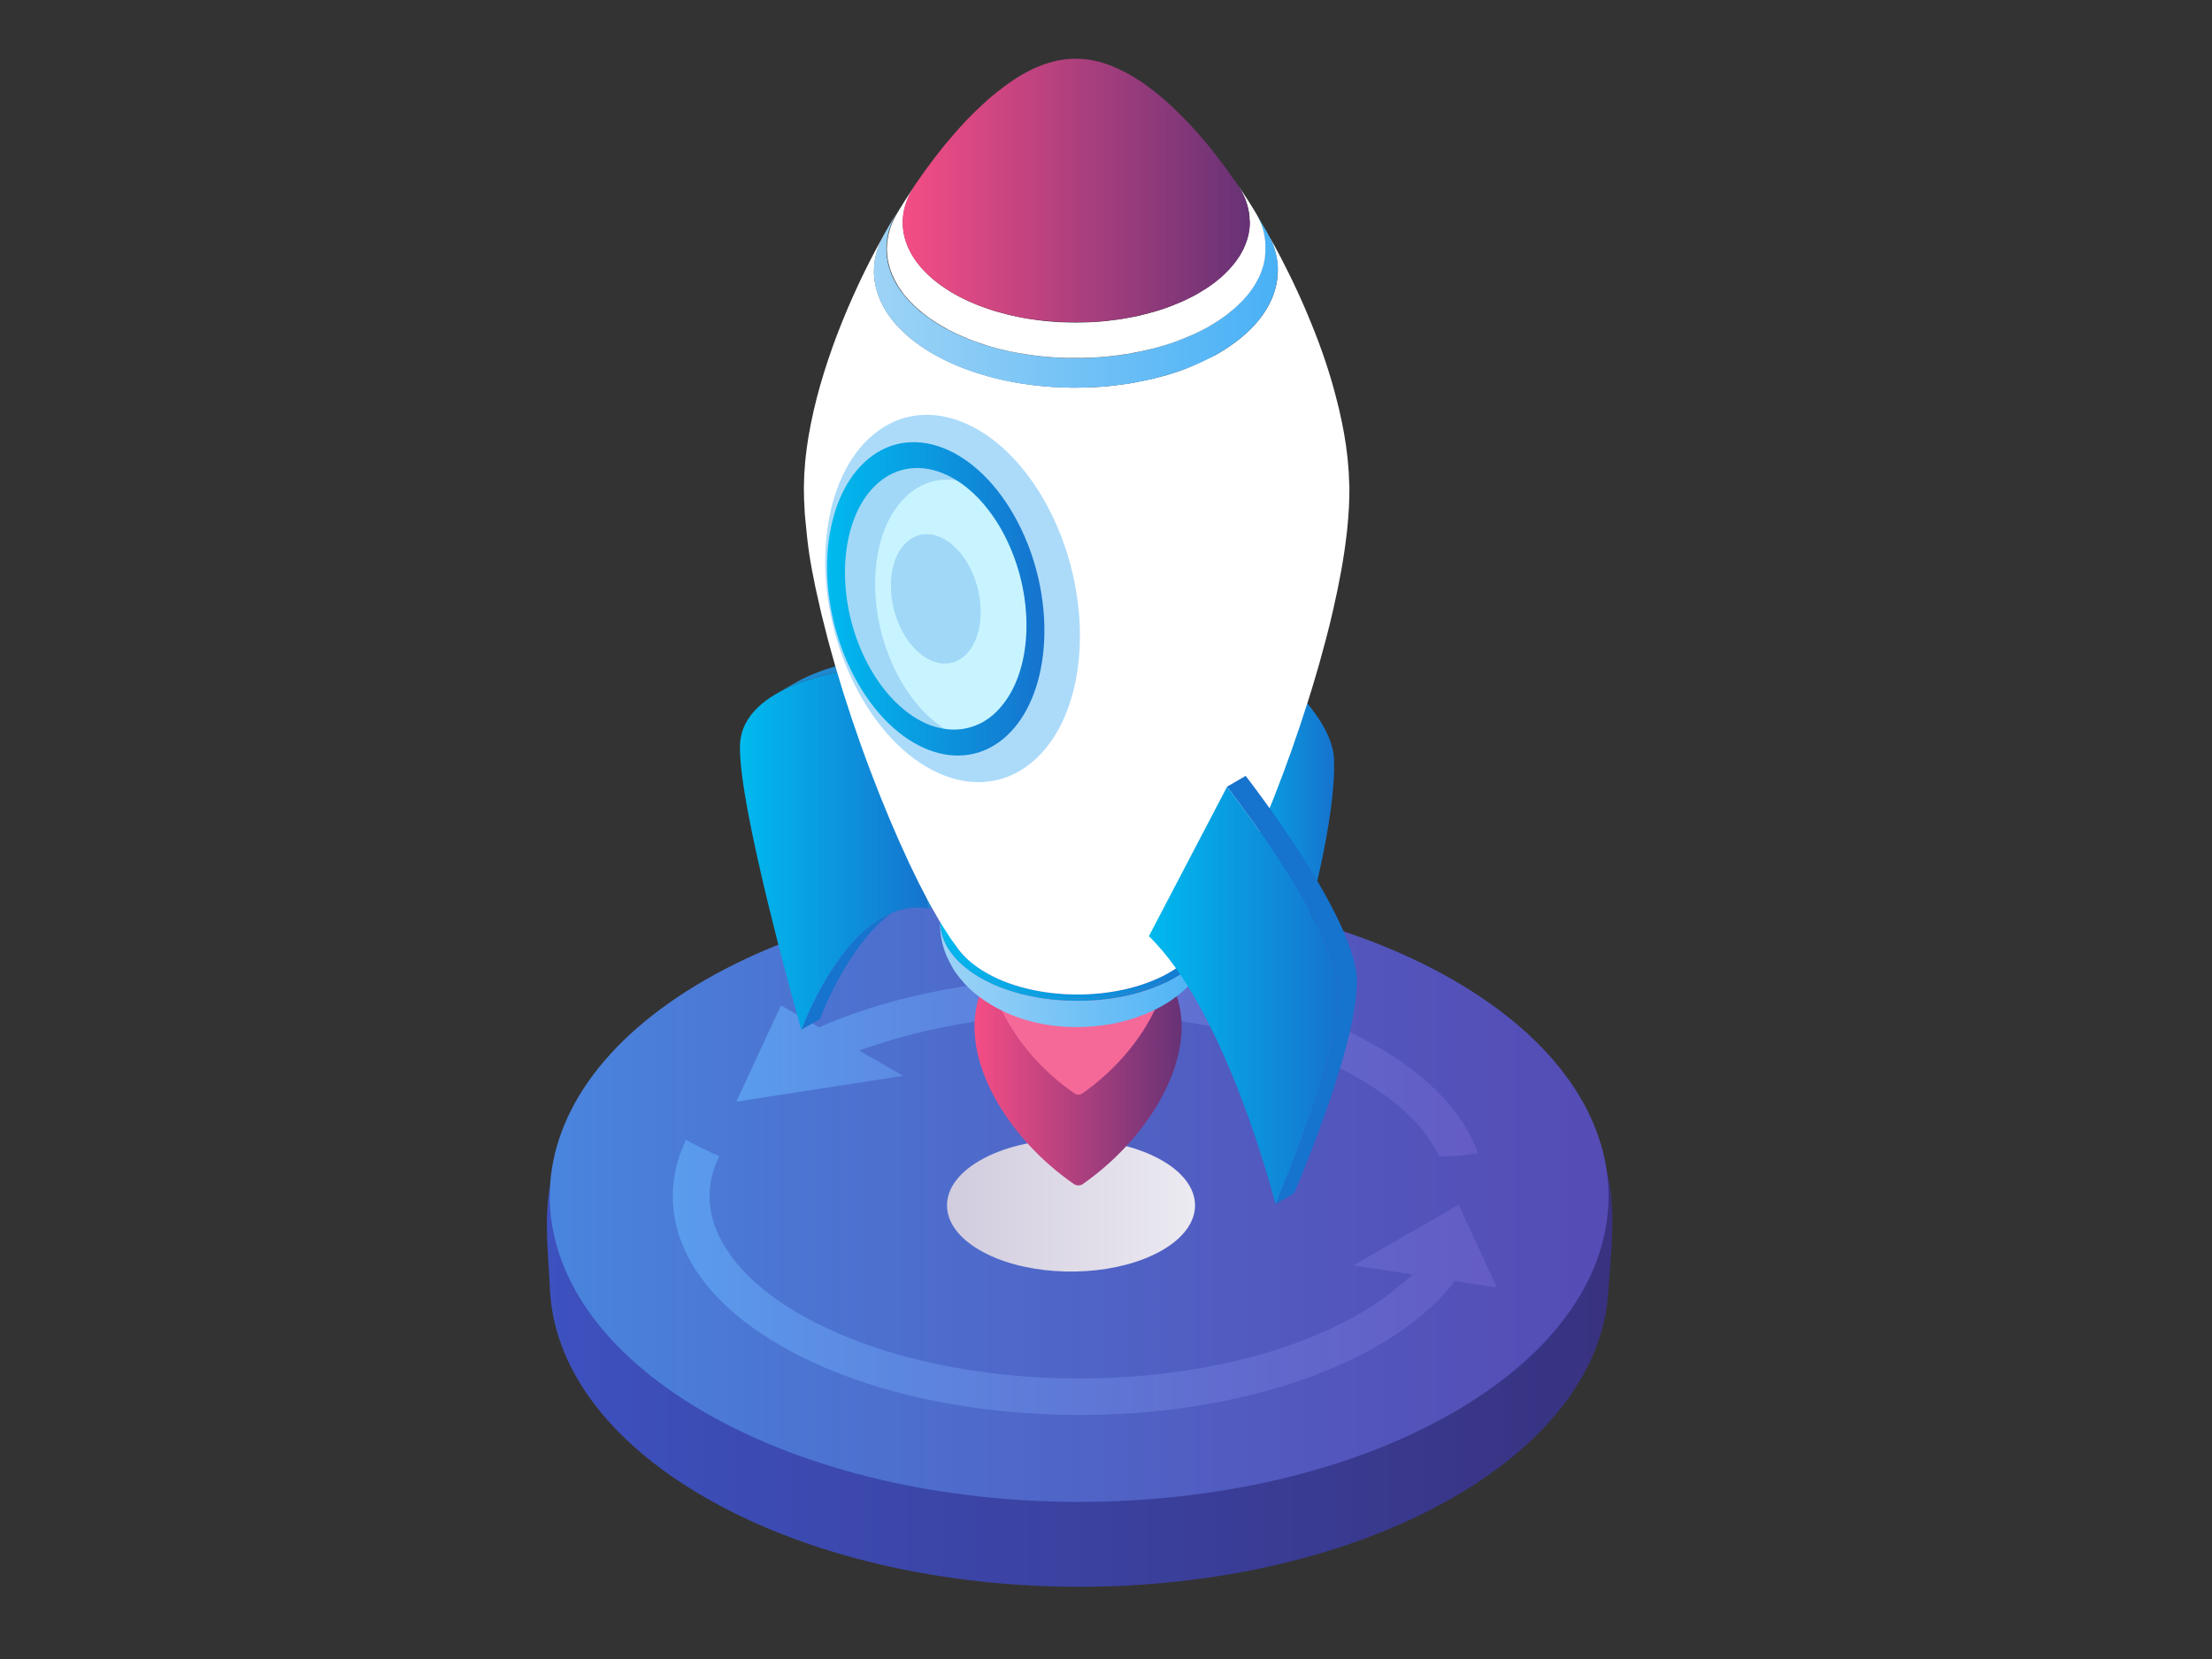 <?xml version="1.0" encoding="UTF-8"?>
<svg xmlns="http://www.w3.org/2000/svg" xmlns:xlink="http://www.w3.org/1999/xlink" viewBox="0 0 704 528">
  <rect x="0" y="0" width="704" height="528" fill="#333333" stroke="none"/>
  <defs>
    <style>
      .cls-1 {
        fill: url(#linear-gradient-15);
      }

      .cls-2 {
        fill: url(#linear-gradient-13);
      }

      .cls-3 {
        fill: #677d80;
      }

      .cls-4 {
        fill: #acdbfa;
      }

      .cls-5 {
        fill: #1f88cf;
      }

      .cls-6 {
        fill: #c7f4ff;
      }

      .cls-7 {
        fill: url(#linear-gradient-2);
      }

      .cls-8 {
        fill: url(#linear-gradient-10);
      }

      .cls-9 {
        fill: url(#linear-gradient-12);
      }

      .cls-10 {
        fill: #fff;
      }

      .cls-11 {
        fill: url(#linear-gradient-4);
      }

      .cls-12 {
        fill: url(#linear-gradient-3);
      }

      .cls-13 {
        fill: #f56998;
      }

      .cls-14 {
        isolation: isolate;
      }

      .cls-15 {
        fill: url(#linear-gradient-8);
      }

      .cls-16 {
        fill: #1673ce;
      }

      .cls-17 {
        fill: url(#linear-gradient-14);
      }

      .cls-18 {
        fill: url(#linear-gradient-5);
        mix-blend-mode: multiply;
      }

      .cls-19 {
        fill: url(#linear-gradient-7);
      }

      .cls-20 {
        fill: url(#linear-gradient-9);
      }

      .cls-21 {
        fill: url(#linear-gradient-11);
      }

      .cls-22 {
        fill: url(#linear-gradient-6);
      }

      .cls-23 {
        fill: #a1d8f7;
      }

      .cls-24 {
        fill: url(#linear-gradient);
      }
    </style>
    <linearGradient id="linear-gradient" x1="174.05" y1="409.01" x2="513.17" y2="409.01" gradientUnits="userSpaceOnUse">
      <stop offset="0" stop-color="#3d51bf"/>
      <stop offset="1" stop-color="#383280"/>
    </linearGradient>
    <linearGradient id="linear-gradient-2" x1="174.97" y1="380.72" x2="511.95" y2="380.72" gradientUnits="userSpaceOnUse">
      <stop offset="0" stop-color="#4985de"/>
      <stop offset=".16" stop-color="#4b79d5"/>
      <stop offset=".7" stop-color="#5258be"/>
      <stop offset="1" stop-color="#554cb5"/>
    </linearGradient>
    <linearGradient id="linear-gradient-3" x1="214.13" y1="406.55" x2="476.43" y2="406.55" gradientUnits="userSpaceOnUse">
      <stop offset="0" stop-color="#5a9ced"/>
      <stop offset=".24" stop-color="#5c89e1"/>
      <stop offset=".73" stop-color="#6168cc"/>
      <stop offset="1" stop-color="#635cc4"/>
    </linearGradient>
    <linearGradient id="linear-gradient-4" x1="234.36" y1="339.6" x2="470.39" y2="339.6" xlink:href="#linear-gradient-3"/>
    <linearGradient id="linear-gradient-5" x1="301.39" y1="383.64" x2="380.35" y2="383.64" gradientUnits="userSpaceOnUse">
      <stop offset="0" stop-color="#d1ccde"/>
      <stop offset="1" stop-color="#eceaf1"/>
    </linearGradient>
    <linearGradient id="linear-gradient-6" x1="387.14" y1="247.3" x2="424.61" y2="247.3" gradientUnits="userSpaceOnUse">
      <stop offset="0" stop-color="#00baee"/>
      <stop offset="1" stop-color="#1673ce"/>
    </linearGradient>
    <linearGradient id="linear-gradient-7" x1="235.5" y1="270.46" x2="295.66" y2="270.46" xlink:href="#linear-gradient-6"/>
    <linearGradient id="linear-gradient-8" x1="310.18" y1="338.75" x2="376.12" y2="338.75" gradientUnits="userSpaceOnUse">
      <stop offset="0" stop-color="#f54d85"/>
      <stop offset="1" stop-color="#673276"/>
    </linearGradient>
    <linearGradient id="linear-gradient-9" x1="299.15" y1="309.3" x2="386.89" y2="309.3" gradientUnits="userSpaceOnUse">
      <stop offset="0" stop-color="#9dd3f6"/>
      <stop offset="1" stop-color="#49b1f6"/>
    </linearGradient>
    <linearGradient id="linear-gradient-10" x1="299.27" y1="292.45" x2="386.76" y2="292.45" xlink:href="#linear-gradient-6"/>
    <linearGradient id="linear-gradient-11" x1="299.18" y1="303.18" x2="386.85" y2="303.18" xlink:href="#linear-gradient-6"/>
    <linearGradient id="linear-gradient-12" x1="278.14" y1="95.04" x2="406.73" y2="95.04" xlink:href="#linear-gradient-9"/>
    <linearGradient id="linear-gradient-13" x1="287.14" y1="60.67" x2="397.63" y2="60.67" xlink:href="#linear-gradient-8"/>
    <linearGradient id="linear-gradient-14" x1="263.23" y1="190.6" x2="332.4" y2="190.6" xlink:href="#linear-gradient-6"/>
    <linearGradient id="linear-gradient-15" x1="365.65" y1="316.82" x2="425.9" y2="316.82" xlink:href="#linear-gradient-6"/>
  </defs>
  <g class="cls-14">
    <g id="Layer_1">
      <path class="cls-24" d="M462.6,476.53c-65.8,37.99-172.48,37.99-238.28,0-31.69-18.29-48.12-42.06-49.28-66.03-1.26-25.8-6.2-47.91,27.91-67.6,65.8-37.99,215.23-40.69,281.03-2.7,34.66,20.01,29.69,45.33,27.84,71.54-1.66,23.55-18.07,46.82-49.21,64.8Z"/>
      <path class="cls-7" d="M462.6,449.51c-65.8,37.99-172.48,37.99-238.28,0-65.8-37.99-65.8-99.58,0-137.57,65.8-37.99,172.48-37.99,238.28,0,65.8,37.99,65.8,99.58,0,137.57Z"/>
      <g>
        <path class="cls-12" d="M343.46,450.33c-33.9,0-65.87-6.86-90-19.33-25.37-13.1-39.34-30.95-39.33-50.28,0-6.11,1.41-12.14,4.19-17.94,3.15,1.76,6.61,3.45,10.59,5.18-2.04,4.23-3.07,8.51-3.07,12.76,0,14.51,12.02,29.05,33,39.88,22.62,11.68,52.68,18.11,84.63,18.11s62.01-6.43,84.63-18.11c6.16-3.18,11.62-6.72,16.22-10.51l5.4-4.45-18.91-2.92,33.41-19.29,12.23,26.35-13.38-2.07-1.14,1.4c-6.72,8.27-16.3,15.64-28.45,21.91-24.14,12.46-56.1,19.33-90,19.33Z"/>
        <path class="cls-11" d="M458.09,368.09c-4.81-10.19-15.12-19.56-30-27.25-22.63-11.68-52.68-18.11-84.63-18.11-22.45,0-44.36,3.25-63.36,9.39l-6.72,2.17,14.06,8.12-53.09,8.21,14.22-30.65,12.12,7,1.45-.62c22.8-9.83,51.68-15.24,81.31-15.24,33.9,0,65.86,6.86,90,19.33,19.23,9.93,31.91,22.52,36.93,36.59-.31.04-.61.08-.92.12-3.75.49-7.29.95-10.87.95-.17,0-.34,0-.51,0Z"/>
      </g>
      <path class="cls-18" d="M371.14,397.15c-.8.5-1.65,1-2.55,1.48-.47.25-.96.49-1.46.72-14.16,6.75-35.18,7.1-50.04,1.1-1.32-.53-2.59-1.12-3.8-1.75-.18-.09-.35-.19-.52-.28-15.31-8.28-15.15-21.62.37-29.78,15.52-8.17,40.52-8.08,55.83.21,14.42,7.79,15.11,20.08,2.17,28.3Z"/>
      <g>
        <path class="cls-22" d="M389.41,200.81s34.4,22.08,35.16,40.82-8.71,52.16-8.71,52.16l-28.72-40.49,2.27-52.49Z"/>
        <g>
          <g>
            <path class="cls-16" d="M261.24,323.6c.03-.06.05-.14.08-.21.05-.12.1-.26.16-.4.03-.08.06-.16.1-.24.09-.21.18-.45.29-.7.01-.03.02-.05.03-.08.12-.28.25-.59.38-.91.04-.1.09-.2.13-.3.1-.24.21-.48.32-.74.06-.13.12-.26.17-.39.11-.26.23-.52.36-.79.06-.14.12-.27.19-.41.16-.34.32-.69.49-1.05.04-.08.07-.15.11-.22.38-.79.78-1.63,1.22-2.5,0,0,0,0,0,0,.44-.87.91-1.77,1.41-2.7.02-.04.04-.08.06-.12.48-.9,1-1.81,1.54-2.74.04-.07.08-.13.12-.2.53-.91,1.09-1.83,1.67-2.75.07-.1.13-.21.2-.31.47-.73.95-1.46,1.44-2.19.03-.04.06-.08.08-.13.51-.74,1.04-1.48,1.58-2.21.09-.13.19-.26.28-.38.53-.71,1.08-1.41,1.64-2.1.11-.13.21-.26.32-.39.58-.7,1.17-1.39,1.78-2.07.06-.06.12-.13.18-.19.59-.65,1.21-1.28,1.83-1.89.08-.08.16-.16.24-.24.64-.62,1.29-1.21,1.96-1.78.13-.11.26-.22.38-.33.67-.56,1.34-1.09,2.04-1.59.12-.08.23-.16.35-.24.73-.51,1.48-1.01,2.24-1.45l-5.95,3.45c-.76.44-1.5.93-2.24,1.45-.12.08-.23.16-.35.24-.69.5-1.37,1.03-2.04,1.59-.13.11-.26.22-.38.33-.67.57-1.32,1.16-1.96,1.78-.08.08-.16.16-.24.24-.62.61-1.23,1.24-1.83,1.89-.06.06-.12.12-.18.19-.61.67-1.2,1.36-1.78,2.07-.11.13-.21.26-.32.39-.56.69-1.11,1.39-1.64,2.1-.1.13-.19.26-.28.38-.54.73-1.07,1.47-1.58,2.21-.03.04-.06.08-.08.13-.5.73-.98,1.46-1.44,2.19-.04.07-.09.14-.14.21-.02.03-.04.07-.06.1-.59.93-1.14,1.85-1.67,2.76-.04.06-.08.13-.11.19-.54.94-1.06,1.86-1.55,2.76-.02.03-.04.07-.06.1-.5.93-.97,1.83-1.41,2.7,0,0,0,0,0,0-.44.87-.85,1.71-1.22,2.5,0,0,0,.02-.01.02-.03.07-.06.13-.09.2-.17.36-.33.71-.49,1.05-.06.14-.12.27-.19.41-.12.27-.24.54-.36.79-.06.13-.12.26-.17.39-.11.26-.22.5-.32.74-.04.1-.09.2-.13.3-.14.32-.27.63-.38.91-.01.03-.02.05-.03.08-.1.25-.2.48-.29.7-.04.09-.07.16-.1.24-.06.15-.11.28-.16.4-.03.07-.06.14-.08.21-.05.12-.09.22-.12.31-.02.04-.03.08-.05.12-.04.11-.08.2-.1.25l5.95-3.45c.02-.06.06-.15.1-.25.01-.03.03-.08.05-.12.03-.09.08-.2.12-.31Z"/>
            <path class="cls-5" d="M277.08,209.72c-.06,0-.16.02-.28.04-.04,0-.06,0-.1.01-.15.02-.32.04-.54.08-.02,0-.05,0-.07.01-.19.03-.42.06-.66.1-.07.01-.13.02-.2.03-.28.05-.58.1-.92.16-.05,0-.11.02-.16.03-.3.05-.61.11-.94.17-.09.02-.19.04-.28.05-.07.01-.13.02-.2.04-.76.15-1.61.33-2.5.53-.14.03-.29.07-.43.1-.36.08-.72.17-1.1.26-.17.04-.34.09-.52.13-.43.11-.86.22-1.31.35-.11.03-.22.06-.33.09-.55.15-1.12.32-1.69.49-.14.04-.29.09-.44.14-.44.13-.88.27-1.32.42-.19.06-.38.13-.57.19-.17.06-.34.11-.5.17-.16.06-.32.12-.48.18-.43.15-.86.31-1.3.48-.29.11-.58.22-.87.34-.44.18-.88.36-1.32.55-.28.12-.56.24-.84.36-.48.21-.95.44-1.42.67-.24.12-.47.22-.71.34-.7.36-1.39.73-2.07,1.12l-5.95,3.46c.68-.39,1.37-.76,2.07-1.12.23-.12.47-.23.71-.34.47-.23.94-.46,1.42-.67.28-.13.56-.24.84-.36.44-.19.88-.37,1.32-.55.29-.12.58-.23.87-.34.43-.17.87-.33,1.3-.48.33-.12.66-.24.99-.35.19-.06.38-.13.57-.19.45-.15.89-.29,1.33-.42.14-.04.29-.09.43-.13.57-.17,1.14-.34,1.69-.49.11-.03.22-.06.33-.09.45-.12.89-.24,1.32-.35.17-.04.34-.08.5-.13.38-.09.75-.18,1.11-.27.14-.03.29-.07.43-.1.98-.22,1.89-.41,2.7-.57.1-.02.19-.04.28-.05.34-.06.66-.12.97-.18.04,0,.09-.02.13-.02.34-.06.65-.11.93-.16.07-.01.13-.02.2-.03.25-.04.49-.08.69-.11,0,0,.02,0,.03,0,.22-.03.4-.06.55-.08.03,0,.07,0,.1-.01.12-.02.22-.03.28-.04h0l24.52,76.04,5.94-3.46-24.52-76.04Z"/>
          </g>
          <path class="cls-19" d="M271.14,213.17l24.52,76.04c-24.28-4.52-39.81,36.37-40.63,38.53-1.01-3.57-20.21-71.37-19.51-90.69.7-19.32,33.87-23.65,35.62-23.88Z"/>
        </g>
        <g class="cls-14">
          <path class="cls-15" d="M372.67,312.53c-.05-.09-.09-.2-.14-.29,0,0,0,0,0,0,0,0-.01-.02-.02-.03-.28-.53-.56-1.01-.83-1.46-1.11-1.88-2.38-3.52-3.7-4.91-.35-.38-.74-.75-1.12-1.12-.41-.41-.81-.79-1.2-1.13.06.05.1.08.16.13-.13-.11-.23-.2-.35-.3-.01,0-.02-.02-.04-.03,0,0-.02-.01-.03-.02,0,0-.02-.02-.03-.03-.02-.02-.04-.04-.07-.06-.64-.55-1.06-.89-1.69-1.34.2.16.42.33.67.53-.39-.29-.78-.58-1.19-.87,0,0,0,0,0,0-.02-.01-.04-.03-.06-.04-.02-.02-.05-.04-.07-.05-.03-.02-.05-.04-.08-.06-.02-.02-.04-.03-.07-.05,0,0-.02-.01-.03-.02.33.22.59.4.83.57-.76-.59-1.27-.92-2.33-1.58-.06-.04-.13-.08-.19-.11h0s0,0,0,0c.87.58,1.69,1.18,2.48,1.79.03.02.05.05.08.07.03.03.06.06.09.08.31.27.62.53.9.81.07.07.13.14.2.2.07.07.13.14.2.21.04.05.08.09.13.14.06.07.12.14.19.21.24.27.47.55.68.83.07.1.14.2.21.3.05.07.09.14.14.21.07.1.13.21.2.32.16.27.32.53.46.81.05.1.1.2.15.3.09.19.16.39.24.58.11.3.22.59.3.89,0,.03.02.07.03.1.06.24.11.48.15.72.05.31.09.61.11.92,0,.05,0,.1,0,.14,0,.22.01.44,0,.66-.01.32-.04.64-.09.97-.04.24-.08.49-.14.73-.01.04-.03.09-.04.13-.09.35-.19.7-.32,1.05-.01.04-.03.08-.05.11-.13.33-.28.66-.46.99-.02.04-.04.08-.06.12-.04.07-.08.15-.13.22-.2.34-.41.68-.66,1.02,0,0-.01.02-.02.03-.06.09-.13.18-.2.26-.26.33-.53.66-.84.99-.09.1-.19.19-.28.29-.3.31-.63.61-.97.91-.12.1-.24.21-.37.31-.02.02-.04.03-.06.05-.32.26-.66.51-1.01.76-.15.1-.3.21-.46.31-.09.06-.19.12-.28.18-.41.26-.81.53-1.26.77-.91.51-1.88.95-2.87,1.36,0,0-.02,0-.03.01-.09.04-.19.07-.28.11-.11.04-.22.08-.33.13-.12.05-.24.09-.36.13-.12.04-.24.08-.36.12-.74.27-1.49.53-2.26.75-.14.04-.28.08-.43.11-1.1.29-2.23.54-3.38.74-.7.12-1.41.2-2.12.28-.29.03-.58.06-.86.09-.17.02-.35.03-.52.05-.16.01-.31.03-.47.04,0,0-.01,0-.02,0-.47.03-.94.06-1.41.08-.25,0-.5.02-.75.02-.15,0-.3,0-.46,0-.14,0-.27,0-.41,0-.11,0-.21,0-.32,0-.46,0-.92-.02-1.38-.03-.21,0-.43-.02-.64-.03-.12,0-.25-.01-.37-.02-.12,0-.24-.01-.35-.02-.12,0-.23-.02-.35-.02-.07,0-.14-.01-.22-.02-.46-.04-.91-.09-1.36-.14-.02,0-.04,0-.07,0-.52-.06-1.03-.14-1.55-.22-.17-.03-.33-.05-.5-.08-.18-.03-.35-.06-.53-.09-.11-.02-.22-.04-.33-.06-.09-.02-.18-.03-.26-.05-.1-.02-.2-.04-.3-.06-.05,0-.09-.02-.14-.03-.02,0-.03,0-.05,0-.54-.11-1.06-.25-1.58-.39-.11-.03-.22-.05-.33-.08-.12-.03-.24-.06-.36-.1-.09-.03-.18-.05-.27-.08-.04-.01-.09-.02-.13-.04-.06-.02-.13-.04-.19-.06-.04-.01-.07-.02-.11-.03-.04-.01-.08-.02-.12-.04-.04-.01-.09-.03-.13-.04-.03-.01-.07-.02-.1-.03-.03,0-.05-.02-.08-.02-.01,0-.03,0-.04-.01-.6-.19-1.18-.42-1.76-.64-.03-.01-.06-.02-.09-.03-.03-.01-.07-.02-.1-.04-.05-.02-.11-.04-.16-.06-.06-.02-.12-.05-.18-.07-.01,0-.03,0-.04-.01-.03-.01-.06-.02-.09-.04-.02,0-.04-.02-.06-.02-.02,0-.03-.01-.05-.02-.03-.01-.06-.02-.08-.03,0,0,0,0-.01,0-.03-.01-.05-.02-.08-.03-.02,0-.03-.01-.05-.02-.02,0-.04-.02-.05-.02-.02,0-.04-.02-.06-.03-.02-.01-.05-.02-.07-.03,0,0-.02,0-.03-.01-.03-.01-.06-.03-.09-.04,0,0-.02,0-.02-.01-.02,0-.04-.02-.06-.03-.95-.43-1.87-.88-2.73-1.4-.38-.23-.73-.47-1.08-.72-.25-.17-.51-.34-.74-.52-.26-.19-.49-.39-.73-.59-.22-.18-.44-.36-.64-.55-.22-.2-.42-.41-.62-.62-.16-.17-.33-.34-.48-.51-.07-.08-.13-.16-.2-.24-.13-.16-.25-.31-.37-.47-.12-.15-.23-.31-.34-.46-.06-.08-.11-.17-.16-.25-.03-.05-.06-.09-.09-.14-.08-.14-.16-.27-.24-.41-.08-.14-.16-.28-.23-.42-.04-.07-.07-.14-.11-.22-.04-.09-.08-.17-.12-.26-.05-.12-.1-.24-.15-.36-.16-.39-.28-.78-.38-1.17-.02-.06-.03-.12-.05-.19-.03-.12-.05-.23-.08-.35-.07-.39-.11-.79-.13-1.19,0-.08-.02-.16-.02-.24,0-.12,0-.24,0-.36.01-.45.05-.89.14-1.34,0-.01,0-.02,0-.03.03-.15.07-.31.11-.46,0,0,0-.02,0-.03.1-.39.22-.77.36-1.15.02-.06.05-.12.07-.18.01-.03.03-.07.04-.1.06-.14.13-.28.2-.41.17-.35.35-.7.57-1.04.13-.2.26-.4.4-.6.24-.33.5-.66.78-.98.14-.16.28-.32.43-.48.04-.04.08-.09.13-.13.31-.32.66-.63,1.02-.94.03-.03.06-.05.09-.08.49-.39,1-.77,1.52-1.15.28-.2.53-.4.84-.59-.12.07-.25.16-.37.24.02-.01.04-.03.05-.04-.05.03-.1.07-.15.1-1.13.73-2.48,1.68-4.11,3.14-.5.45-1.03.99-1.56,1.56-.09.1-.18.19-.27.29-.66.72-1.3,1.47-1.84,2.11-.81.97-1.92,2.68-2.85,4.45l-.05.09s-.02.06-.04.09c-.48.92-.91,1.85-1.22,2.7-.03.09-.08.21-.11.31-7.79,19.8,7.52,45.27,27.64,59.93.11.08.21.16.32.24l.19.14c.31.23.73.52,1.05.75.12.08.26.17.39.26.05.03.09.06.14.1.02.01.04.03.06.04.64.38,1.7.4,2.36.02.04-.02.08-.05.11-.07,0,0,.01,0,.02-.01,0,0,0,0,0,0,0,0,0,0,0,0,.17-.12.39-.27.55-.38l1-.72c.14-.1.3-.22.45-.34,21.16-15.58,36.82-42.9,26.12-62.93Z"/>
          <path class="cls-13" d="M368.61,292.52c-.04-.08-.08-.17-.12-.25,0,0,0,0,0,0,0,0,0-.02-.01-.02-.24-.45-.48-.87-.72-1.26-.95-1.62-2.05-3.04-3.19-4.23-.31-.33-.64-.64-.97-.96-.35-.35-.7-.68-1.03-.97.05.04.09.07.14.11-.11-.1-.2-.18-.3-.26,0,0-.02-.02-.03-.03,0,0-.01-.01-.02-.02,0,0-.02-.02-.03-.02-.02-.02-.04-.03-.06-.05-.55-.47-.91-.77-1.46-1.15.17.13.36.28.58.46-.33-.25-.68-.5-1.03-.75,0,0,0,0,0,0-.02-.01-.03-.03-.05-.04-.02-.02-.04-.03-.06-.05-.02-.02-.05-.03-.07-.05-.02-.01-.04-.03-.06-.04,0,0-.01-.01-.02-.02.28.19.51.35.72.49-.65-.51-1.1-.8-2.01-1.37-.05-.03-.11-.07-.16-.1h0s0,0,0,0c.75.5,1.46,1.02,2.14,1.54.02.02.04.04.07.06.03.02.05.05.08.07.27.23.54.46.78.7.06.06.11.12.17.18.06.06.11.12.17.18.04.04.07.08.11.12.06.06.11.12.16.18.2.24.41.47.58.71.06.08.12.17.18.26.04.06.08.12.12.18.06.09.12.18.17.27.14.23.28.46.39.7.04.09.09.17.13.26.08.17.14.33.21.5.1.26.19.51.26.77,0,.03.02.06.03.09.05.21.09.42.13.62.05.26.08.53.09.79,0,.04,0,.08,0,.12,0,.19.01.38,0,.57,0,.28-.04.56-.08.83-.03.21-.07.42-.12.63,0,.04-.02.08-.03.12-.08.3-.16.6-.28.9-.01.03-.03.07-.04.1-.11.29-.24.57-.39.85-.02.03-.04.07-.05.1-.03.06-.07.13-.11.19-.17.3-.36.59-.57.88,0,0-.01.02-.02.02-.06.08-.12.15-.17.23-.22.29-.46.57-.72.85-.08.08-.16.17-.24.25-.26.27-.54.53-.84.78-.1.09-.21.18-.32.26-.02.01-.04.03-.06.04-.28.22-.56.44-.87.66-.13.09-.26.18-.4.27-.08.05-.16.11-.25.16-.35.23-.7.45-1.08.67-.78.44-1.62.82-2.48,1.17,0,0-.02,0-.03.01-.08.03-.16.06-.25.1-.09.04-.19.07-.29.11-.1.04-.21.07-.31.11-.1.04-.21.07-.31.11-.64.23-1.28.46-1.95.65-.12.03-.25.07-.37.1-.95.25-1.92.47-2.92.64-.6.1-1.21.17-1.83.24-.25.03-.5.05-.75.08-.15.01-.3.03-.45.04-.14.01-.27.02-.41.03,0,0-.01,0-.02,0-.41.03-.81.05-1.22.07-.22,0-.43.01-.65.02-.13,0-.26,0-.39,0-.12,0-.23,0-.35,0-.09,0-.18,0-.27,0-.4,0-.79-.01-1.19-.03-.18,0-.37-.01-.55-.02-.11,0-.21-.01-.32-.02-.1,0-.2-.01-.3-.02-.1,0-.2-.01-.3-.02-.06,0-.12,0-.19-.02-.39-.03-.78-.08-1.17-.12-.02,0-.04,0-.06,0-.45-.05-.89-.12-1.34-.19-.14-.02-.29-.04-.43-.07-.15-.03-.31-.05-.46-.08-.09-.02-.19-.03-.28-.05-.08-.01-.15-.03-.23-.04-.09-.02-.18-.03-.26-.05-.04,0-.08-.02-.12-.02-.01,0-.03,0-.04,0-.46-.1-.91-.22-1.36-.34-.09-.02-.19-.05-.28-.07-.1-.03-.21-.05-.31-.08-.08-.02-.16-.04-.23-.07-.04-.01-.07-.02-.11-.03-.05-.02-.11-.03-.16-.05-.03,0-.06-.02-.09-.03-.03-.01-.07-.02-.1-.03-.04-.01-.07-.02-.11-.03-.03,0-.06-.02-.09-.03-.02,0-.05-.01-.07-.02-.01,0-.02,0-.03-.01-.52-.17-1.02-.36-1.52-.55-.03-.01-.05-.02-.08-.03-.03-.01-.06-.02-.08-.03-.05-.02-.09-.03-.14-.05-.05-.02-.11-.04-.16-.06-.01,0-.02,0-.03-.01-.03-.01-.05-.02-.08-.03-.02,0-.03-.01-.05-.02-.01,0-.03-.01-.04-.02-.02-.01-.05-.02-.07-.03,0,0,0,0-.01,0-.02,0-.05-.02-.07-.03-.01,0-.03-.01-.04-.02-.02,0-.03-.01-.05-.02-.02,0-.04-.01-.05-.02-.02,0-.04-.02-.06-.03,0,0-.01,0-.02,0-.03-.01-.05-.02-.08-.03,0,0-.01,0-.02,0-.02,0-.03-.01-.05-.02-.82-.37-1.61-.76-2.35-1.2-.33-.2-.63-.41-.93-.62-.22-.15-.44-.3-.64-.45-.22-.17-.42-.34-.63-.51-.19-.16-.38-.31-.55-.47-.19-.18-.36-.36-.53-.53-.14-.15-.28-.29-.41-.44-.06-.07-.11-.14-.17-.21-.11-.14-.22-.27-.32-.41-.1-.13-.2-.26-.29-.4-.05-.07-.09-.14-.14-.21-.03-.04-.05-.08-.08-.12-.07-.12-.14-.23-.21-.35-.07-.12-.14-.24-.2-.36-.03-.06-.06-.12-.09-.19-.04-.07-.07-.15-.1-.22-.05-.1-.09-.21-.13-.31-.13-.33-.24-.67-.33-1.01-.01-.05-.03-.11-.04-.16-.02-.1-.05-.2-.07-.3-.06-.34-.1-.68-.11-1.02,0-.07-.01-.14-.02-.2,0-.1,0-.21,0-.31,0-.38.05-.77.12-1.15,0,0,0-.02,0-.03.02-.13.06-.26.09-.4,0,0,0-.02,0-.02.08-.33.19-.66.31-.99.02-.05.04-.1.06-.16.01-.03.02-.06.04-.09.05-.12.11-.24.17-.36.15-.3.3-.6.49-.9.11-.17.23-.34.35-.51.2-.29.43-.57.67-.84.12-.14.24-.28.37-.42.04-.04.07-.08.11-.11.27-.28.57-.55.88-.81.02-.02.05-.04.07-.07.42-.34.86-.67,1.31-.99.24-.17.46-.35.72-.51-.1.06-.22.14-.32.21.02-.01.03-.02.05-.04-.05.03-.08.06-.13.09-.98.63-2.13,1.45-3.54,2.71-.43.38-.89.86-1.34,1.34-.08.08-.16.17-.23.25-.57.62-1.12,1.27-1.59,1.82-.7.83-1.65,2.31-2.46,3.83l-.04.07s-.02.05-.03.07c-.41.8-.79,1.6-1.05,2.33-.03.08-.07.18-.1.27-6.72,17.08,6.49,39.04,23.84,51.69.09.07.18.14.28.2l.16.12c.27.2.63.45.91.64.1.07.22.15.34.23.04.03.08.06.12.08.02.01.03.02.05.03.55.33,1.46.34,2.04.02.03-.02.07-.04.1-.06,0,0,0,0,.01,0,0,0,0,0,0,0,0,0,0,0,0,0,.15-.1.33-.23.47-.33l.86-.62c.12-.09.26-.19.39-.29,18.25-13.44,31.76-37,22.53-54.27Z"/>
          <path class="cls-20" d="M386.88,293.86v-.22s0,.04,0,.06c0-.05,0-.11,0-.16,0-.11,0-.22,0-.35l-.02-.46c-.02-.3-.05-.71-.07-1.01.04.62.04,1.23.04,1.84,0,.07,0,.13-.01.2,0,.07-.01.14-.02.21,0,.08-.01.16-.02.24,0,.07-.02.14-.02.21-.03.34-.06.68-.11,1.03-.03.21-.07.42-.12.64-.03.16-.08.31-.11.46-.06.27-.12.54-.2.8-.06.19-.11.39-.17.58-.07.22-.17.43-.25.65-.11.3-.22.59-.35.88-.03.07-.06.14-.09.22-.04.09-.09.18-.13.27-.24.5-.51,1-.81,1.5-.02.04-.05.08-.07.11-.03.06-.07.11-.1.17-.07.11-.14.22-.21.33-.28.42-.57.85-.88,1.26-.15.2-.32.4-.48.6-.35.43-.71.86-1.11,1.28-.03.03-.06.06-.09.09-.09.1-.19.2-.29.3-.52.53-1.06,1.05-1.64,1.56-.17.15-.36.3-.54.45-.26.21-.5.43-.77.64-.2.16-.42.31-.63.46-.29.21-.57.43-.87.64-.25.17-.51.34-.76.5-.28.19-.56.38-.85.56-.27.17-.55.33-.83.49-.3.18-.6.36-.91.54,0,0,0,0-.01,0-1,.56-2.05,1.08-3.12,1.57-.38.17-.76.33-1.15.5-2.02.87-4.13,1.65-6.32,2.3-.36.11-.74.19-1.11.3-.86.23-1.72.46-2.59.66-.47.11-.95.2-1.43.3-.79.16-1.58.32-2.38.45-.51.09-1.03.16-1.55.24-.78.12-1.57.22-2.36.31-.52.06-1.05.12-1.58.16-.81.07-1.62.13-2.43.18-.09,0-.17,0-.26.01-.98.05-1.95.08-2.93.1-.32,0-.65.02-.97.02-.12,0-.24,0-.36,0-.39,0-.79-.02-1.18-.02-.97-.02-1.94-.04-2.91-.09-.18,0-.35-.02-.53-.04-.48-.03-.96-.07-1.43-.11-.89-.07-1.77-.15-2.65-.26-.12-.01-.23-.03-.35-.04-.57-.07-1.13-.15-1.69-.23-.9-.13-1.79-.28-2.67-.44-.52-.1-1.03-.2-1.54-.31-.17-.04-.34-.07-.51-.11-.56-.12-1.1-.26-1.65-.4-.28-.07-.56-.13-.83-.2-.36-.09-.72-.19-1.08-.29-.26-.07-.52-.14-.78-.22-.02,0-.04-.01-.06-.02-.62-.18-1.23-.39-1.83-.59-.19-.06-.38-.12-.57-.18-.24-.08-.48-.16-.72-.25-.17-.06-.35-.12-.53-.19-.13-.05-.26-.09-.38-.14-.07-.03-.15-.05-.22-.08-.72-.28-1.42-.58-2.12-.89-.09-.04-.18-.08-.27-.12-.13-.06-.26-.11-.38-.17-.09-.04-.18-.08-.27-.12-.06-.03-.13-.06-.19-.09-.05-.02-.1-.05-.15-.07-.07-.03-.15-.07-.22-.1-.09-.04-.18-.09-.28-.13-1.18-.58-2.34-1.18-3.44-1.84-.54-.33-1.07-.66-1.58-1-6.97-4.66-10.49-10.44-10.61-16.23,0-.44,0-.87.03-1.32,0-.1,0-.2.01-.29v.09s-.07,1.02-.07,1.02c0,.27-.01.58-.01.89,0,.05,0,.11,0,.16,0,.08,0,.17,0,.25l.04,1.2c0,.13.02.3.04.45,0,.1.02.19.02.29.03.29.06.58.08.83l.15.97c.01.08.02.15.03.23l.03.18c.1.56.28,1.31.4,1.87.47,1.88,1.06,3.32,1.23,3.72q.76,1.77,2.15,4.19c.14.25,1.24,2.08,3.35,4.42.07.09.16.18.23.27l.23.24c.42.45.86.9,1.35,1.37.29.26.52.48.75.68.13.12.27.24.4.36.25.22.49.42.74.62.87.71,1.7,1.33,2.44,1.85.08.06.13.1.21.16l.18.11c.83.57,1.53.99,1.98,1.28h0s0,0,0,0c.57.35,1.18.7,1.82,1.04,9.11,5.03,20.12,6.88,30.68,5.97h.04c.76-.05,1.65-.15,2.51-.26.08,0,.16-.02.23-.02l.26-.04c.91-.12,1.78-.26,2.44-.36.07-.01,1.12-.18,2.72-.54.02,0,.05-.01.08-.02l.11-.03c.71-.16,1.52-.36,2.39-.6l.15-.04s.09-.03.13-.04c.05-.01.1-.03.15-.04.56-.16,1.19-.36,1.83-.57.27-.09.54-.17.78-.25l.75-.28c.64-.23,1.27-.46,1.82-.67.88-.34,1.81-.76,2.74-1.2.09-.04.19-.09.27-.12l.37-.19c.6-.3,1.18-.6,1.74-.9l.31-.16c.14-.08.26-.15.39-.23,1.2-.68,2.26-1.33,2.96-1.84.36-.26.76-.56,1.17-.86.14-.1.31-.23.47-.35,0,0,0,0,0,0,.13-.1.25-.18.39-.29l.32-.27c.43-.34.84-.67,1.21-1.01.12-.1.24-.21.35-.31,0,0,0,0,0,0,.02-.02.04-.04.06-.06,4.16-3.7,7.26-8.22,8.83-13.45,0,0,0,0,0-.01,0,0,0,0,0,0,.02-.06.03-.12.05-.18.02-.07.05-.16.07-.25.06-.22.12-.41.17-.61.08-.3.16-.59.23-.9.09-.39.16-.73.2-.95,0-.02,0-.03,0-.05.07-.35.13-.72.18-1.09,0-.06.02-.13.03-.19,0,0,0,0,0-.01,0,0,0,0,0,0,0,0,0-.02,0-.03.01-.1.03-.2.04-.31.04-.37.07-.71.1-1.03l.03-.33c.04-.57.05-.85.06-1.3,0-.2,0-.4,0-.6Z"/>
          <path class="cls-8" d="M374.58,274.85c-16.73-10.07-44.42-10.35-61.85-.63-17.43,9.72-18.01,25.76-1.28,35.83,16.73,10.07,44.42,10.35,61.85.63,17.43-9.72,18.01-25.76,1.28-35.83ZM371.7,309.73c-16.51,9.21-42.74,8.94-58.58-.59-15.84-9.53-15.3-24.73,1.21-33.94,16.51-9.21,42.74-8.94,58.58.59,15.84,9.53,15.3,24.73-1.21,33.94Z"/>
          <path class="cls-21" d="M386.83,292.31v-.26s-.03-.27-.03-.27l-.02-.26-.02-.26-.02-.2s0-.03,0-.04h0s-.03-.27-.03-.27l-.03-.25-.04-.25-.04-.24s-.02-.12-.03-.17c0,0,0,0,0,.01l-.02-.09v-.02s0-.03-.01-.04l-.03-.17-.05-.24-.05-.23-.06-.23-.06-.23s-.02-.07-.03-.11c0,0,0-.01,0-.02,0-.02-.01-.04-.02-.06-.03-.09-.05-.18-.07-.26l-.05-.18c-.02-.05-.04-.12-.05-.17.2.64.35,1.29.46,1.94,0,.02,0,.04,0,.06,0,.02,0,.04,0,.05,0,.04.01.09.02.13.02.1.03.2.04.31,0,.06.01.13.02.19,0,.04,0,.08.01.12.05.41.09.81.11,1.22,0,.16,0,.32,0,.47,0,.12,0,.24-.01.36,0,.29,0,.57-.03.85-.02.24-.04.48-.07.72-.02.17-.06.33-.08.5-.04.24-.07.48-.12.71-.04.21-.09.42-.14.62-.02.06-.03.12-.05.18-.1.39-.23.78-.37,1.18-.04.11-.08.23-.12.34-.05.12-.09.25-.14.37-.2.51-.44,1.01-.69,1.51-.08.16-.17.33-.26.49-.28.51-.59,1.01-.92,1.51,0,.01-.02.02-.02.04-.11.16-.23.32-.34.48-.31.42-.63.84-.98,1.26-.12.14-.24.29-.36.43-.16.18-.31.36-.47.53-.05.05-.09.1-.14.15-.22.23-.45.46-.68.68-.13.13-.26.26-.4.39-.09.08-.18.17-.27.25-.25.23-.52.46-.78.69-.31.26-.62.52-.93.77-.17.14-.35.27-.53.41-.31.24-.63.48-.94.7-.5.36-1.02.71-1.56,1.06-.13.08-.26.16-.4.24-.44.27-.89.54-1.35.8-.19.11-.38.21-.57.31-.95.52-1.92,1.01-2.92,1.47-.12.05-.23.1-.34.15-1.03.46-2.09.89-3.17,1.3-.13.05-.26.1-.39.15-1.12.41-2.26.78-3.42,1.12-.15.04-.28.08-.43.13-1.01.29-2.03.54-3.06.79-.25.06-.5.13-.75.18-1.15.25-2.32.47-3.49.67-.25.04-.51.08-.76.12-.13.02-.27.04-.4.06-.93.14-1.86.26-2.8.37,0,0,0,0-.01,0-.43.05-.86.09-1.29.13-.84.08-1.69.14-2.54.19-1.01.06-2.02.09-3.03.1-.25,0-.5.01-.75.01-.58,0-1.15,0-1.73-.01-.84-.01-1.68-.04-2.52-.08-.11,0-.23-.01-.34-.02-.63-.03-1.25-.08-1.88-.13-.89-.07-1.77-.16-2.66-.26-.65-.07-1.29-.16-1.93-.25-.07-.01-.14-.02-.22-.03-.83-.12-1.65-.26-2.47-.41-.52-.09-1.03-.19-1.54-.3-.03,0-.06-.01-.08-.02-.66-.14-1.32-.3-1.97-.46-.31-.07-.61-.14-.92-.22-.34-.09-.68-.18-1.02-.27-.16-.04-.32-.09-.48-.13-.1-.03-.19-.05-.29-.08,0,0-.01,0-.02,0-.67-.19-1.32-.41-1.97-.62-.2-.07-.41-.13-.61-.2-.23-.08-.46-.15-.69-.24-.1-.04-.21-.07-.31-.11-.06-.02-.12-.04-.18-.06-.18-.07-.36-.13-.54-.19,0,0,0,0,0,0-.78-.29-1.53-.62-2.28-.94-.1-.05-.21-.09-.31-.13-.12-.05-.24-.1-.36-.15-.06-.03-.13-.06-.19-.08-.02,0-.03-.01-.05-.02-.1-.05-.21-.09-.31-.14-.11-.05-.23-.1-.35-.16-.07-.03-.14-.06-.2-.1,0,0,0,0,0,0-1.22-.59-2.41-1.21-3.54-1.88-1.08-.65-2.07-1.33-3.01-2.03-.22-.16-.44-.33-.65-.49-.31-.24-.6-.48-.89-.73-.19-.16-.38-.32-.57-.48-.31-.27-.59-.55-.88-.83-.14-.14-.3-.27-.43-.41-.41-.41-.8-.83-1.16-1.25,0-.01-.02-.02-.03-.03-.36-.42-.71-.85-1.03-1.29-.11-.15-.2-.3-.31-.44-.21-.29-.41-.59-.6-.89-.11-.18-.21-.36-.31-.54-.16-.27-.32-.54-.46-.81-.1-.19-.19-.38-.28-.58-.13-.26-.25-.53-.36-.79-.08-.2-.16-.4-.23-.6-.1-.26-.19-.52-.27-.79-.06-.2-.12-.41-.18-.61-.07-.26-.14-.53-.19-.79-.04-.2-.08-.41-.12-.61-.05-.27-.08-.53-.11-.8-.02-.2-.05-.4-.06-.61-.02-.27-.03-.54-.03-.82,0-.2-.01-.39,0-.59,0-.28.03-.57.05-.85.01-.18.02-.37.04-.55.04-.31.09-.63.15-.94.02-.13.04-.27.07-.4.02-.09.05-.2.07-.3.09-.39.18-.77.3-1.15l-.05.18-.05.18h0s0,0,0,0c0,0,0,0,0,0l-.06.22-.06.22-.06.23-.04.18c-.19.76-.31,1.53-.37,2.3l-.02.22-.02.26-.02.26s0,.09,0,.14c0,.15-.01.29-.02.4-.19,6.46,3.86,12.96,12.2,17.98.7.42,1.41.82,2.14,1.2.05.03.11.05.16.08.07.03.13.07.19.1.03.01.05.03.07.04.06.03.13.06.19.09.06.03.12.07.19.1.06.03.12.06.18.09.07.03.14.07.2.1.04.02.09.04.13.06.08.04.16.07.23.11.11.05.21.1.32.15.12.06.24.12.36.18.11.05.23.1.34.15.14.06.27.13.41.19.05.02.1.05.15.07.13.06.27.11.41.16.11.05.21.1.33.15-.02,0-.04-.02-.06-.03.13.06.26.11.4.16.12.05.24.1.36.15.02,0,.03.01.05.02.06.02.12.04.18.07.08.03.17.06.25.09.09.04.18.07.27.1.14.05.27.1.41.15.06.02.12.05.18.07.03.01.06.02.09.03.14.05.28.09.42.14.2.07.4.15.6.22.08.03.15.05.23.08.17.06.35.11.52.16,0,0,0,0,0,0,.18.06.35.13.53.18,0,0,.02,0,.02,0,.08.03.17.05.25.07.09.03.18.06.27.09.04.01.08.03.12.04,0,0,.01,0,.02,0,0,0,0,0,0,0,.04.01.09.02.13.04.06.02.12.04.18.06.08.02.15.05.23.07.18.05.36.1.54.15.15.04.31.09.46.13.16.04.31.09.47.13.18.05.37.09.55.14.15.04.3.08.45.12.03,0,.07.02.1.02.03,0,.06.02.09.02.13.03.27.06.4.09.18.04.35.08.53.12.1.02.2.06.3.08-.03-.01-.08-.03-.12-.04,0,0,.01,0,.02,0,.01,0,.03,0,.04,0,.32.07.63.15.94.22.07.01.13.03.2.04.08.02.15.03.23.05.05.01.1.02.15.03,0,0,0,0,.01,0,.05,0,.1.02.15.03.23.05.47.08.7.13.26.05.53.1.79.15.04,0,.08.01.12.02.13.02.26.05.39.07.05,0,.1.02.15.03.07.01.15.02.23.03.06,0,.11.02.17.03-.02,0-.03,0-.05-.01.08.01.17.02.26.04.15.02.31.05.46.08.25.04.51.07.76.1.13.02.25.04.38.06.12.02.23.04.35.05.11.01.22.03.34.04.05,0,.09.01.14.02.02,0,.03,0,.05,0,.19.02.38.04.57.06.19.02.38.05.57.07.08,0,.16.02.25.03-.02,0-.06-.01-.08-.02.21.02.43.04.64.06.27.03.54.05.81.07.31.03.63.05.95.07.16.01.33.03.49.04.11,0,.23,0,.34.01.23.01.47.03.7.05.05,0,.09,0,.14,0,.03,0,.06,0,.09,0-.01,0-.03,0-.04,0,.02,0,.05,0,.07,0,.08,0,.15,0,.23,0,.4.02.8.03,1.2.04.41.01.83.03,1.24.03.19,0,.38,0,.57,0,.07,0,.13,0,.2,0,.1,0,.21,0,.31,0,.1,0,.2,0,.3,0,.04,0,.09,0,.13,0-.02,0-.04,0-.05,0,.11,0,.22,0,.33,0,.6,0,1.21-.02,1.81-.04.25,0,.51,0,.76-.02.03,0,.05,0,.08,0,.11,0,.22-.02.33-.02.32-.02.63-.03.95-.05.07,0,.14,0,.22,0-.03,0-.07,0-.1,0,.27-.02.55-.04.82-.06.36-.03.72-.05,1.08-.08.21-.02.41-.04.62-.06.22-.02.43-.05.64-.07.32-.03.64-.07.97-.11.24-.03.48-.05.71-.08.03,0,.06,0,.1-.01-.01,0-.03,0-.04,0,.42-.06.83-.13,1.25-.19.36-.05.72-.11,1.08-.17,1.22-.2,2.43-.43,3.63-.69,0,0-.01,0-.02,0,5.34-1.19,10.36-3,14.74-5.44,2.17-1.21,4.08-2.52,5.72-3.91-.03.03-.07.07-.1.1.05-.04.09-.08.14-.12.58-.49,1.14-.99,1.66-1.5.1-.1.2-.2.3-.3.42-.43.82-.86,1.2-1.3-.02.03-.06.08-.08.11,0,.01-.02.02-.03.03.07-.08.13-.16.2-.24.08-.09.16-.18.23-.27.17-.2.32-.41.48-.61.13-.16.25-.33.37-.49.12-.17.24-.33.35-.5.08-.12.16-.24.23-.36.01-.02.03-.04.04-.07.03-.05.06-.09.09-.14-.02.03-.04.07-.05.09.02-.03.03-.07.06-.1.06-.09.12-.19.18-.28.2-.33.38-.65.55-.98.05-.09.1-.17.14-.26.02-.04.05-.08.07-.12.01-.03.02-.05.04-.08.05-.1.09-.2.14-.3.05-.11.1-.22.15-.33.02-.05.04-.1.07-.14-.02.06-.05.13-.07.18.03-.07.05-.14.08-.21.07-.16.15-.33.21-.5.03-.08.06-.16.09-.24.04-.11.07-.22.11-.32.03-.09.06-.17.09-.26.03-.08.06-.15.08-.23.03-.11.06-.21.09-.32.02-.06.04-.11.05-.17.02-.06.03-.12.05-.18,0,.02,0,.04-.01.06.02-.09.04-.19.07-.29.02-.07.04-.13.05-.2.01-.06.03-.11.05-.17.02-.09.04-.18.05-.27.02-.11.04-.22.06-.33.03-.15.05-.3.08-.44.02-.14.05-.28.06-.41,0-.03.01-.07.01-.11,0-.06,0-.13.02-.19,0-.02,0-.04,0-.05,0,.03,0,.07,0,.1,0-.05,0-.1.01-.16,0-.06,0-.11.01-.17,0-.07.01-.15.02-.22,0-.08.01-.15.02-.23.03-.47.04-.95.02-1.42v-.27Z"/>
          <path class="cls-10" d="M429.42,154.63h0c0-.31-.02-.72-.02-1.03,0,.09,0,.19,0,.29-.03-1.15-.1-2.47-.14-3.51l-.32-3.93c-.16-1.57-.33-2.9-.49-4.09,0-.02,0-.05,0-.07v-.06c-.22-1.48-.43-2.74-.62-3.89-.05-.29-.13-.68-.17-.98,0,.03,0,.06.01.09-.2-1.07-.44-2.27-.62-3.23l-.88-3.98c-.15-.63-.33-1.36-.52-2.08-.14-.56-.28-1.13-.43-1.7-.03-.11-.06-.23-.08-.33l-.04-.16c-1.83-7.03-4.4-14.87-7.97-23.55-.5-1.23-1.02-2.47-1.56-3.72l-.36-.86c-.12-.28-.25-.58-.39-.89-.21-.49-.43-.97-.65-1.46-.27-.6-.53-1.19-.76-1.7l-1.83-3.93q-1.28-2.68-3.92-7.85c-.6-1.17-1.04-1.99-1.66-3.12-.72-1.34-1.53-2.79-2.52-4.54,0,0,0,0,0,0,0,0,0,0,0,0,.46.81.85,1.62,1.21,2.44.01.03.03.07.04.1.01.02.02.05.03.07.01.03.02.06.04.09.02.04.03.08.05.12.02.04.04.09.05.13.02.05.04.1.06.15.02.05.03.09.05.14.02.05.04.1.06.15.02.05.04.11.06.16.19.5.38.99.53,1.49,0,.02.01.04.02.07.02.07.04.15.07.22.03.09.05.18.07.27.03.09.05.18.07.28.02.09.04.18.07.26.03.1.05.21.07.31.11.43.21.87.29,1.31.02.1.03.19.05.29.02.13.04.27.06.4.02.13.03.25.05.38.02.15.03.29.05.44.05.42.09.84.11,1.26,0,.16.01.31.02.47,0,.16,0,.33,0,.49,0,.35,0,.69,0,1.04,0,.12-.01.25-.02.37-.01.21-.03.43-.05.64-.02.2-.04.4-.06.6-.04.35-.08.71-.14,1.06,0,.04-.01.07-.02.11-.04.25-.09.5-.14.75-.05.24-.1.47-.16.71-.08.35-.17.71-.27,1.06-.07.24-.14.49-.22.73-.09.27-.19.54-.28.81-.12.34-.25.68-.39,1.02-.09.22-.18.43-.27.64-.19.42-.39.84-.6,1.26-.02.04-.04.08-.06.12-.18.36-.38.71-.58,1.06-.25.43-.51.86-.78,1.29-.24.37-.49.74-.75,1.1-.3.42-.62.84-.94,1.26-.28.36-.57.71-.87,1.07,0,0-.01.01-.02.02-.35.41-.72.82-1.1,1.22-.29.31-.59.62-.9.93-.06.06-.12.12-.19.19-.38.38-.78.75-1.19,1.12-.35.32-.7.63-1.06.95-.03.02-.05.05-.08.07-.46.39-.94.77-1.42,1.15-.41.32-.82.64-1.25.96-.52.38-1.07.75-1.61,1.12-.45.3-.89.61-1.36.91-.94.6-1.91,1.19-2.93,1.76-2.35,1.05-5.11,2.43-7.83,3.68-.67.27-1.31.56-1.99.82-.29.11-.57.21-.86.32-1.66.6-3.36,1.16-5.09,1.67-.6.18-1.23.31-1.85.48-.83.22-1.66.44-2.51.64-1.8.4-3.65.79-5.51,1.15.05,0,.09-.02.14-.03-.05,0-.11.02-.16.03,0,0,.02,0,.02,0-.53.1-1.05.21-1.59.3-.4.06-.8.11-1.19.17-1.42.21-2.84.4-4.27.56-.56.06-1.12.12-1.68.17-1.48.14-2.97.25-4.46.33-.04,0-.07,0-.11,0-.35.02-.69.04-1.04.06-.06,0-.13,0-.19,0-.49.02-.98.01-1.47.03-1.19.03-2.38.07-3.57.06-.26,0-.52,0-.77,0-.28,0-.57-.01-.85-.02-1.04-.02-2.08-.07-3.12-.12-.77-.04-1.53-.07-2.3-.12-.49-.03-.97-.08-1.45-.12-.76-.06-1.52-.14-2.28-.21-.66-.07-1.31-.13-1.97-.21-.56-.07-1.12-.14-1.68-.22-.77-.11-1.54-.23-2.31-.35-.55-.09-1.1-.17-1.64-.27-.6-.11-1.19-.22-1.78-.33-.2-.04-.4-.09-.6-.13-.61-.12-1.22-.26-1.82-.39-.44-.1-.87-.19-1.3-.29-.57-.14-1.14-.27-1.71-.42-.12-.03-.24-.06-.36-.09-.79-.21-1.57-.43-2.34-.66-.32-.09-.65-.18-.96-.28-.28-.09-.56-.17-.84-.26-.22-.07-.45-.14-.67-.21-.23-.07-.46-.15-.69-.22-.81-.27-1.6-.56-2.39-.85-.21-.08-.43-.15-.64-.23-.19-.07-.37-.14-.56-.21-.15-.06-.3-.11-.45-.17-.25-.1-.51-.2-.76-.3-.13-.05-.25-.1-.38-.15-.91-.38-1.79-.78-2.67-1.18-.11-.05-.23-.1-.34-.15-.1-.05-.2-.09-.3-.14-.08-.04-.16-.07-.24-.11-.13-.06-.27-.12-.4-.19-.1-.05-.21-.1-.31-.15-.05-.03-.11-.05-.16-.08-.07-.03-.13-.06-.2-.1,0,0-.01,0-.02,0-.04-.02-.08-.04-.13-.06-.37-.18-.71-.39-1.08-.58-1.09-.57-2.19-1.13-3.23-1.75-.84-.51-1.62-1.03-2.4-1.55-.46-.31-.91-.62-1.35-.94-.49-.35-.96-.7-1.43-1.06-.42-.32-.82-.65-1.22-.98-.44-.36-.86-.73-1.28-1.1-.37-.34-.74-.67-1.09-1.01-.39-.38-.77-.76-1.13-1.14-.3-.32-.59-.63-.88-.95-.06-.07-.12-.14-.18-.2-.31-.35-.61-.71-.9-1.07-.24-.3-.47-.6-.7-.9-.07-.09-.14-.18-.2-.27-.27-.37-.53-.74-.78-1.11-.21-.31-.42-.63-.61-.94-.04-.06-.08-.12-.11-.18-.24-.4-.46-.8-.68-1.21-.2-.37-.4-.73-.57-1.1-.2-.42-.38-.84-.55-1.26-.15-.36-.3-.71-.43-1.07-.01-.03-.02-.06-.03-.09-.15-.41-.27-.82-.39-1.23-.1-.35-.21-.7-.3-1.05,0-.03-.02-.07-.03-.1-.1-.42-.18-.85-.26-1.27-.06-.34-.13-.69-.18-1.03-.02-.13-.03-.26-.04-.39-.04-.34-.06-.68-.09-1.02-.02-.29-.05-.58-.06-.87,0-.21,0-.42,0-.63,0-.31.01-.63.03-.94,0-.17.01-.33.02-.5.03-.47.08-.93.14-1.4.02-.19.05-.38.08-.57.03-.18.05-.37.09-.55,0-.05.02-.1.03-.15.09-.46.2-.93.32-1.39.03-.13.07-.27.1-.4.03-.13.06-.25.1-.37.04-.15.09-.3.13-.45.16-.5.35-1.01.54-1.51.03-.07.05-.14.08-.21.03-.07.05-.15.08-.22.05-.12.09-.24.14-.36.03-.08.06-.15.1-.23.35-.79.72-1.57,1.15-2.34h0s0,0,0,0c0,0,0,0,0,.01l-.05.09s0,0,0,0c0,0,0,0,0,.01l-.57,1.01s-.01.03-.02.04c0,0,0,0,0,.01,0-.02.02-.04.03-.06-.08.15-.18.33-.26.49-.43.78-.86,1.58-1.23,2.25l-1.96,3.72s-.04.07-.06.11c0,0,0,0,0,0-.61,1.18-1.4,2.77-1.99,3.96l-.09.19c-.71,1.43-1.02,2.08-1.79,3.72,0,0,0,0,0,.01-.57,1.2-1.29,2.82-1.84,4.02l-.08.18c-.67,1.47-.94,2.12-1.65,3.78h0c-.41.97-.91,2.19-1.36,3.27-.03.07-.06.15-.09.22-.08.2-.17.41-.24.59l-.08.19c-.6,1.48-.85,2.13-1.49,3.8h0c-.07.19-.15.39-.22.59-.36.94-.7,1.87-1.04,2.8l-.02.05c-.02.06-.05.13-.07.2-.02.05-.04.1-.05.15-.04.11-.08.23-.12.34l-.18.51c-.89,2.49-1.71,4.96-2.47,7.4-.02.08-.05.17-.08.24l-.02.07c-.36,1.17-.71,2.33-1.04,3.48l-.13.43c-.35,1.25-.79,2.92-1.13,4.17l-.96,3.96c-.29,1.25-.63,2.94-.9,4.19l-.34,1.86c-.09.51-.19,1.02-.28,1.51l-.1.54c-.06.39-.13.82-.2,1.27-.15.96-.29,1.9-.41,2.81,0,.05-.02.12-.02.17v.07c-.38,2.81-.61,5.41-.73,7.86,0,.1-.01.21-.02.31v.29c-.05,1.07-.09,2.11-.1,3.13v.41c-.01.22,0,.48,0,.72,0,2.1.08,4.11.21,6.07.02.52.05,1.04.07,1.51l.31,3.2c.03.3.06.6.09.91l.31,3.17c.02.14.04.31.06.46,0,.08.02.15.02.23.62,5.89,2.02,13.36,4.01,21.78.16.69.31,1.35.44,1.96l2.07,8.2c.68,2.56,1.66,5.96,2.37,8.51l2.51,8.32c.8,2.55,1.92,5.93,2.75,8.48l2.84,8.21c.88,2.48,2.11,5.76,3.02,8.23l3.04,7.84c.93,2.34,2.22,5.44,3.18,7.77l3.12,7.21c.95,2.14,2.28,4.98,3.25,7.11l3.08,6.32c.97,1.92,2.32,4.45,3.32,6.35l2.94,5.17c1.09,1.8,2.62,4.15,3.76,5.91.81,1.1,1.88,2.57,2.68,3.68,1.89,2.41,4.5,4.67,7.85,6.69,15.84,9.53,42.07,9.8,58.58.59,3.95-2.21,6.99-4.75,9.11-7.49,1.47-1.94,2.2-2.95,3.3-4.67.09-.14.2-.29.29-.41l2.8-4.55c.35-.6.73-1.28,1.12-1.97l.94-1.66.49-.93c.22-.39.43-.78.63-1.14l.46-.89c.47-.89.94-1.78,1.4-2.68l-.92,1.74.26-.51c.34-.66.69-1.33,1.03-2.01l.78-1.52c.11-.22.23-.47.34-.7,7.98-16.07,15.97-36.49,22.35-56.68.13-.41.26-.81.38-1.19.19-.61.38-1.21.57-1.82.1-.31.2-.63.29-.92.29-.94.67-2.2.95-3.14-.08.27-.19.6-.28.93.02-.05.03-.11.05-.16.44-1.48.88-2.96,1.3-4.43.18-.62.36-1.23.52-1.78l.45-1.66c.46-1.64.9-3.27,1.33-4.9l.46-1.71c.94-3.64,1.31-5.06,1.98-8.06.04-.18.09-.37.13-.54l.09-.4c1.96-8.52,3.41-16.5,4.21-23.53l.02-.13c.02-.22.05-.42.07-.63.04-.34.08-.7.12-1.03.09-.93.2-1.99.29-3.16.13-1.48.22-2.78.28-3.96,0-.02,0-.04,0-.06v-.05c.14-2.61.14-4.62.15-6.68h0ZM365.38,120.91s0,0,0,0c0,0,0,0,0,0ZM359.87,121.96s-.07.01-.11.02c-.01,0-.03,0-.04,0,.05,0,.1-.02.14-.03ZM429.37,157.29l.04-1.89c0,.62-.02,1.25-.04,1.89Z"/>
          <path class="cls-9" d="M406.72,86.18c0-.06,0-.12,0-.17,0-.1,0-.19,0-.29,0,0,0,.01,0,.02,0-.07-.01-.14-.02-.2,0,0,0-.02,0-.03,0-.12,0-.24,0-.35,0-.04,0-.07,0-.11,0-.07,0-.15-.01-.22,0-.06,0-.11,0-.17h0s0-.03,0-.04c0-.01,0-.03,0-.04,0-.06-.01-.12-.02-.18,0-.08-.01-.16-.02-.25,0-.1-.02-.19-.03-.29,0-.07-.02-.14-.02-.21-.01-.11-.02-.22-.04-.34,0,0,0,.01,0,.01,0-.04-.02-.09-.02-.13,0-.05,0-.11-.02-.16,0-.03,0-.06-.01-.09,0-.01,0-.03,0-.04,0,0,0,0,0,0-.01-.07-.03-.14-.04-.22-.01-.07-.02-.15-.03-.22-.01-.06-.03-.12-.04-.19-.01-.07-.02-.14-.03-.2,0,0,0,0,0,0,0-.02,0-.03-.01-.05,0-.05-.02-.1-.03-.16-.01-.07-.03-.14-.05-.2,0-.01,0-.03-.01-.04-.02-.08-.03-.16-.05-.24,0-.04-.02-.08-.03-.12,0-.03-.02-.07-.02-.1-.01-.05-.02-.09-.04-.14,0-.04-.01-.07-.02-.11,0,0,0,0,0,0-.02-.07-.04-.14-.06-.22,0-.02,0-.04-.01-.06-.01-.05-.02-.1-.03-.14-.02-.06-.04-.13-.06-.19-.02-.06-.03-.11-.04-.17-.02-.06-.04-.11-.05-.17,0,0,0-.02,0-.02-.02-.08-.04-.15-.06-.23-.01-.05-.03-.1-.04-.15,0,0,0-.02,0-.02-.01-.03-.02-.07-.03-.1,0-.03-.02-.06-.03-.09-.02-.05-.03-.1-.05-.15-.01-.04-.03-.09-.04-.13-.01-.04-.03-.09-.04-.13,0-.03-.02-.06-.03-.09-.02-.07-.05-.13-.07-.19-.02-.05-.03-.1-.05-.15,0,0,0,0,0,0-.01-.04-.03-.07-.04-.11-.04-.1-.07-.2-.11-.29-.03-.08-.05-.15-.08-.23-.01-.03-.03-.06-.04-.09-.02-.06-.05-.12-.08-.19-.03-.08-.06-.16-.1-.24-.02-.05-.04-.09-.06-.14-.02-.05-.04-.09-.06-.14-.01-.03-.03-.07-.04-.1-.02-.03-.03-.07-.05-.1-.02-.04-.03-.08-.05-.12-.01-.03-.02-.06-.04-.09-.01-.03-.03-.06-.05-.1-.02-.04-.04-.08-.06-.12-.02-.05-.05-.1-.07-.15-.02-.04-.03-.07-.05-.11,0-.02-.02-.03-.02-.05-.01-.03-.03-.06-.04-.09,0-.02-.02-.04-.03-.06,0,0,0,0,0,0,0,0,0,0,0,0-.24-.49-.49-.98-.77-1.46l-.16-.29-.16-.29-.16-.28-.16-.28-.16-.28-.16-.27-.16-.27-.16-.27-.16-.26-.16-.26-.15-.26-.15-.26-.15-.25-.15-.25-.15-.25-.15-.25-.14-.24c-.16-.27-.32-.53-.47-.79l-.03-.04-.08-.13-.08-.13-.08-.14-.08-.14-.09-.15-.09-.15-.09-.15-.09-.15-.1-.16-.1-.16-.1-.17-.1-.16-.22-.34-.23-.35c.5.77.93,1.55,1.33,2.33,0,.02.02.04.03.06.02.04.04.08.06.12.02.05.04.09.07.14.04.08.08.17.12.25.03.06.05.12.08.18.01.03.03.06.04.09.01.03.03.06.04.09.02.05.04.1.07.16.22.48.43.96.61,1.44,0,0,0,.01,0,.02.05.12.09.25.13.38.04.11.07.22.11.33.02.05.03.11.05.16.02.05.03.1.05.15.03.09.06.19.08.28.14.45.27.9.38,1.36,0,0,0,0,0,0,.04.16.07.32.1.48.02.07.03.15.04.22.02.08.03.15.04.23.02.13.05.27.07.4.07.42.14.84.18,1.25.01.11.02.21.03.32,0,.09.01.19.02.28.02.23.03.46.04.69.02.45.02.9.01,1.35,0,.03,0,.07,0,.1,0,.11,0,.22-.01.34-.01.28-.03.57-.05.85-.04.47-.1.93-.18,1.4-.01.08-.02.15-.04.23-.06.34-.11.67-.19,1-.11.5-.25,1-.39,1.49-.11.37-.22.74-.34,1.1,0,.02-.01.03-.02.05-.17.49-.38.98-.59,1.47-.13.29-.25.58-.39.87-.18.37-.36.73-.56,1.09-.23.42-.47.84-.73,1.26,0,0,0,0,0,0-.22.36-.45.72-.69,1.07-.28.41-.58.82-.89,1.23-.27.35-.54.7-.82,1.05-.33.4-.69.81-1.05,1.2-.31.34-.62.68-.95,1.01-.39.4-.8.78-1.22,1.17-.3.28-.61.57-.93.84-.12.11-.25.21-.37.32-.38.32-.77.64-1.16.95-.39.31-.78.62-1.19.93-.5.37-1.04.74-1.58,1.1-.43.29-.85.59-1.29.87-.93.59-1.88,1.17-2.88,1.73-1.34.75-2.74,1.43-4.16,2.1-.19.09-.39.18-.58.27-.37.17-.76.32-1.14.49-1.03.45-2.08.88-3.14,1.29-.6.23-1.22.44-1.84.65-1,.35-2.02.69-3.04,1-.65.2-1.31.39-1.98.57-1.12.31-2.25.6-3.39.87-.54.13-1.08.26-1.62.37-1.36.29-2.73.55-4.12.79-.3.05-.6.12-.91.16-.06.01-.13.02-.19.03-1.55.24-3.11.44-4.69.61-.33.04-.65.07-.98.1-.25.02-.49.04-.74.06-1.29.12-2.58.21-3.88.28-.58.03-1.17.06-1.75.08-1.26.05-2.52.07-3.78.07-.36,0-.73,0-1.09,0-.25,0-.51,0-.76-.01-.79-.01-1.58-.06-2.38-.09-.4-.02-.8-.03-1.19-.05-.78-.04-1.56-.09-2.34-.14-.19-.01-.39-.03-.58-.05-.55-.04-1.09-.1-1.64-.15-.35-.03-.69-.06-1.04-.1-.67-.07-1.34-.15-2-.23-.35-.05-.71-.09-1.06-.14-.56-.08-1.11-.17-1.67-.25-.26-.04-.53-.08-.79-.12-.55-.09-1.11-.18-1.66-.28-.44-.08-.87-.16-1.31-.25-.63-.12-1.26-.27-1.88-.4-.19-.04-.38-.08-.57-.12-.44-.1-.88-.2-1.32-.3-.47-.11-.94-.23-1.4-.35-.04-.01-.08-.02-.13-.03-.68-.18-1.36-.38-2.03-.57-.14-.04-.27-.08-.41-.12-.24-.07-.48-.14-.72-.21-.16-.05-.32-.09-.48-.14-.28-.09-.56-.17-.83-.26-.25-.08-.5-.16-.74-.24-.73-.24-1.44-.51-2.15-.77-.07-.03-.14-.05-.21-.08-.16-.06-.33-.12-.49-.18-.11-.04-.21-.08-.32-.12-.18-.07-.37-.14-.56-.21-.22-.08-.43-.17-.65-.25-.13-.05-.27-.11-.4-.16-.03-.01-.05-.02-.08-.03-.85-.35-1.68-.73-2.51-1.11-.02,0-.04-.02-.07-.03-.09-.04-.19-.08-.28-.13-.05-.02-.09-.04-.14-.06-.1-.05-.2-.09-.3-.14-.09-.04-.18-.08-.28-.13-.03-.02-.07-.03-.1-.05-.06-.03-.13-.06-.19-.09-.03-.01-.06-.03-.08-.04-.07-.03-.13-.06-.2-.09-.07-.04-.15-.07-.22-.11-.03-.01-.05-.03-.08-.04-.02,0-.04-.02-.05-.03-1.37-.69-2.72-1.4-4-2.18-1.76-1.06-3.35-2.17-4.83-3.32-.34-.26-.69-.52-1.01-.78-.52-.43-1-.86-1.48-1.3-.2-.18-.42-.36-.61-.55-.19-.18-.36-.35-.54-.53-.45-.44-.88-.88-1.29-1.33-.01-.01-.02-.02-.03-.03-.22-.24-.44-.49-.65-.74-.39-.45-.75-.9-1.1-1.35-.18-.23-.35-.45-.52-.68-.09-.12-.16-.24-.24-.35-.29-.42-.58-.83-.84-1.25-.05-.09-.11-.17-.17-.26-.04-.07-.09-.14-.13-.22-.13-.22-.25-.45-.38-.67-.26-.46-.51-.92-.74-1.38-.15-.31-.27-.62-.41-.94-.19-.44-.38-.88-.54-1.33-.12-.33-.22-.66-.32-.98-.13-.44-.26-.87-.37-1.31-.08-.34-.15-.67-.21-1.01-.08-.43-.15-.86-.21-1.29,0-.01,0-.03,0-.04-.04-.33-.07-.66-.1-.99-.03-.44-.05-.87-.05-1.31,0-.34,0-.68.01-1.02.02-.44.06-.88.1-1.32.03-.31.06-.62.11-.94.01-.07.02-.13.03-.2.06-.4.15-.8.24-1.2.05-.24.1-.48.16-.72.04-.16.08-.31.13-.46.11-.39.24-.78.37-1.17.06-.17.11-.33.17-.5.07-.19.14-.38.21-.57.18-.45.38-.9.59-1.34.04-.09.08-.18.12-.27.06-.12.11-.23.17-.35.05-.1.09-.19.14-.29.36-.69.74-1.38,1.18-2.05l-.11.18-.11.18-.11.17-.11.17-.1.17-.1.17-.1.16-.1.16s0,0,0,0c0,0,0,0,0,0l-.09.15-.09.15-.09.15-.09.15-.08.14-.08.14-.04.06c-.34.56-.72,1.21-1.15,1.94l-.04.07c-.04.08-.09.15-.14.23l-.03.05-.15.26-.15.26-.15.26-.15.27-.16.27-.16.27-.16.28-.16.28-.16.28-.16.28-.16.29c-.05.09-.11.2-.16.29-.36.64-.68,1.29-.97,1.95-.04.09-.08.17-.12.26-.02.05-.05.09-.07.14-.06.14-.11.29-.17.44-.16.38-.31.76-.44,1.14-.06.17-.12.34-.18.52-.03.1-.07.19-.1.29-.03.1-.06.2-.09.31-.09.3-.17.6-.24.89-.07.26-.13.51-.18.77-.03.13-.07.27-.1.4,0,.04-.02.08-.03.13,0,.03,0,.06-.01.08-.04.22-.07.44-.1.66-.04.25-.08.5-.11.75-.02.17-.05.35-.06.52-.01.1-.02.2-.03.3-.02.18-.02.37-.03.55,0,0,0,.02,0,.03-.01.21-.04.41-.04.61,0,.23,0,.46,0,.69,0,.18,0,.36,0,.54,0,.14.01.27.02.41,0,.12,0,.25,0,.37,0,.08.02.16.03.25.02.25.05.5.08.74.02.2.03.39.06.59.01.09.02.17.03.26,0,.05.02.1.03.15,0,0,0,.01,0,.02.03.23.09.45.13.68.06.35.12.7.2,1.04.02.1.06.21.08.31.02.08.03.16.05.24,0,.01,0,.03,0,.04.04.16.1.31.15.47.1.36.21.73.34,1.09.05.14.09.28.14.42.04.1.08.21.12.31.04.12.09.23.14.35.15.37.31.74.47,1.11.01.03.02.05.03.08.06.13.1.26.16.39.04.09.09.17.13.26.05.11.1.22.15.33.04.07.08.14.11.21.15.29.31.58.47.86.1.18.19.36.29.54.02.03.03.06.05.09.09.14.19.28.27.43.13.21.27.42.41.63.17.25.32.51.5.76.06.08.12.16.18.25.14.19.28.38.42.56.14.19.28.38.42.57.13.17.26.33.4.5.13.16.27.32.41.49.16.18.32.37.48.55.13.14.24.29.37.44v-.02c.11.12.23.25.34.37.23.24.47.49.71.73.26.27.53.53.81.79.19.18.37.37.57.55.25.23.51.45.76.67.32.28.65.56.98.84.17.14.32.28.49.42.03.03.06.05.09.08,0,0,0,0,0,0,0,0,0,0,0,0,.22.18.48.35.71.53.46.36.93.71,1.42,1.06.44.32.9.63,1.36.94.27.18.51.36.78.54,0,0,0-.02-.01-.04.5.33.99.66,1.51.98.8.48,1.63.95,2.46,1.41.01,0,.03.02.04.02.02,0,.03.02.05.03.03.02.06.03.09.05.02,0,.04.02.05.03,0,0,0,0,0,0,.04.02.07.04.11.06.02.01.05.03.07.04.03.02.07.03.1.05.06.03.12.06.18.1.03.02.06.04.1.05.02,0,.03.02.05.02.02.01.05.02.07.04.05.03.1.05.15.07.04.02.07.04.11.06.06.03.13.06.2.09.1.05.2.1.29.15.05.03.11.06.16.09.07.04.15.07.22.1.07.04.15.08.22.11.04.02.09.04.13.06.06.03.12.06.17.09.03.01.06.03.09.04.03.02.07.03.11.05.07.04.15.07.22.1.1.05.2.1.3.14.05.02.1.05.15.07.07.03.14.06.21.09.13.06.25.12.38.18.07.03.13.07.2.1.03.02.07.03.1.04.03.01.05.03.08.04,0,0,0,0,0,0,.13.06.26.11.38.17.08.03.15.07.23.11.02,0,.04.02.06.02.05.02.1.05.16.07.04.02.09.04.13.06.06.02.11.05.17.07.06.03.13.05.19.08.06.03.13.05.19.08.1.04.21.09.31.13.06.02.12.05.18.07.04.02.08.04.12.05.02,0,.03.01.05.02.11.04.22.08.32.13.1.04.19.08.28.12,0,0,0,0,0,0,.06.02.12.04.18.07.08.03.16.06.24.09.07.03.14.06.21.09.02,0,.03.01.05.02.04.02.08.03.13.05.06.02.12.05.18.07.03.01.06.02.08.03,0,0,0,0,0,0,.05.02.1.04.15.06.14.06.29.11.44.16.07.03.14.06.21.08.02,0,.04.01.07.02.13.05.27.09.4.14.11.04.21.08.31.12.08.03.17.06.25.09.11.04.21.08.32.11.08.03.15.06.23.08.01,0,.02,0,.04.01.05.02.09.03.14.05.07.02.13.05.2.07.06.02.13.04.2.06,0,0,.01,0,.02,0,.07.02.13.05.2.07.03,0,.05.02.08.03.01,0,.03,0,.04.01.08.03.16.05.24.08.04.01.09.03.13.04.1.03.19.07.28.1,0,0,0,0,0,0,.07.02.14.05.21.07.06.02.12.04.18.05.04.01.08.02.13.04.1.03.19.06.29.09.06.02.12.04.18.06.01,0,.02,0,.03.01,0,0,.01,0,.02,0,.04.01.09.02.13.04.11.03.22.07.33.1.13.04.25.08.38.12.11.03.21.06.32.1.12.04.24.07.36.11.11.03.21.06.32.09.09.03.19.06.28.09.05.01.09.03.14.04.12.03.23.06.35.1.05.01.1.03.15.05,0,0,0,0,0,0,.14.04.29.09.43.12,0,0,.01,0,.02,0,.03,0,.05.01.08.02.03,0,.06.02.08.02.04.01.08.02.12.03.18.05.36.09.54.14.09.02.19.05.28.08.02,0,.04.01.06.02.07.02.14.03.2.05.04,0,.07.02.11.03,0,0,0,0,.01,0,.13.03.26.06.39.09.12.03.24.06.36.09.13.03.27.07.4.1.07.02.14.04.21.05.03,0,.06.02.1.02.06.02.13.03.19.04.06.01.11.03.17.04.04,0,.08.02.13.03,0,0,0,0,0,0,.08.02.16.04.24.06.12.03.24.05.36.08.28.06.56.12.84.18.12.03.24.06.36.08,0,0,0,0,0,0,.05.01.11.02.16.03.05.01.1.02.14.03.04,0,.09.02.13.03.08.02.16.03.25.05.18.04.37.07.55.11.13.03.26.06.39.08.07.01.13.02.2.04,0,0,0,0,0,0,.03,0,.07.01.1.02.01,0,.02,0,.03,0,0,0,0,0,0,0,.08.02.16.03.25.05.13.02.27.05.4.07.07.01.13.02.2.04.14.03.29.05.43.07.18.03.35.07.53.1.02,0,.05,0,.07.01.03,0,.07.01.1.02.18.03.37.06.55.09.11.02.22.04.34.06.1.02.21.03.31.04.11.02.23.04.34.06.06,0,.11.02.16.03,0,0,.02,0,.03,0,.02,0,.04,0,.05,0,0,0,.01,0,.02,0,.02,0,.04,0,.06,0,0,0,0,0,0,0,.16.02.32.04.48.07.32.05.64.1.96.14.12.02.25.04.37.05.04,0,.07.01.1.02,0,0,0,0,.01,0,.03,0,.07,0,.1.01.16.02.32.03.47.05.05,0,.1.01.16.02.11.01.22.03.34.05.13.02.25.03.38.05.07,0,.13.02.2.03,0,0,.01,0,.02,0h0s0,0,.01,0c.06,0,.12.01.19.02.1.01.2.02.3.03.23.03.46.05.69.07.01,0,.02,0,.03,0,.1.01.2.02.29.03.15.01.29.03.44.04.2.02.4.04.6.06.26.02.52.05.78.07.05,0,.1.01.14.01.05,0,.1.01.15.02,0,0,0,0,0,0,.04,0,.09,0,.14.01.12,0,.23.02.35.03.09,0,.17.01.25.02.09,0,.18.02.28.02.09,0,.18.01.27.02.14,0,.27.02.41.03.12,0,.25.01.37.02,0,0,0,0,.01,0,.07,0,.14.01.21.02.11,0,.22.02.34.02.13,0,.27.01.4.02.11,0,.21.02.32.02.01,0,.02,0,.04,0h0c.08,0,.16,0,.24,0,.27.01.53.02.8.03.23,0,.46.03.69.04.07,0,.14,0,.21,0,.06,0,.12,0,.18,0,.13,0,.26.01.39.02.14,0,.28,0,.41,0,.06,0,.12,0,.18,0,.03,0,.06,0,.09,0,0,0,0,0,0,0h0s0,0,0,0c.18,0,.36,0,.55,0,.22,0,.44,0,.66.01.13,0,.26,0,.39,0,.28,0,.56,0,.84,0,.04,0,.08,0,.12,0,.08,0,.16,0,.24,0,.07,0,.15,0,.22,0,.06,0,.13,0,.19,0,0,0,0,0,0,0,.09,0,.19,0,.28,0,.06,0,.13,0,.19,0,.09,0,.19,0,.28,0,.13,0,.26,0,.39-.01.28,0,.56-.01.84-.02.25,0,.5-.01.75-.02.1,0,.2,0,.3,0,0,0,0,0,0,0,.06,0,.12,0,.19,0,.3-.01.6-.02.9-.03.13,0,.25-.01.38-.02.18,0,.36-.02.54-.03.12,0,.24,0,.35-.02.1,0,.2-.01.31-.02.11,0,.22,0,.34-.01,0,0,0,0,0,0,.3-.02.59-.04.89-.06.49-.03.97-.06,1.46-.1.18-.01.35-.03.53-.04.05,0,.1,0,.15-.01,0,0,0,0,0,0,.16-.01.32-.04.48-.05.26-.02.52-.04.78-.07.25-.03.5-.06.76-.09.46-.05.92-.09,1.37-.15.09-.01.18-.02.27-.03,0,0,0,0,0,0,.31-.04.62-.09.94-.13.62-.08,1.23-.16,1.84-.25.28-.04.57-.07.85-.12,0,0,0,0,0,0,.39-.06.76-.14,1.15-.21,1.3-.22,2.6-.47,3.88-.74.54-.11,1.08-.22,1.62-.35.29-.07.58-.12.86-.19.03-.01.06-.04.09-.06,1.6-.38,3.18-.79,4.73-1.25.03,0,.06,0,.08,0,1.55-.46,3.07-.98,4.57-1.52.4-.15.79-.3,1.19-.45,1.25-.48,2.48-.98,3.68-1.51.2-.09.42-.16.62-.25,0,0,0,0,0,.01.03-.01.06-.03.09-.04.21-.09.41-.2.61-.3,1.52-.71,3.02-1.45,4.46-2.25.65-.36,1.25-.74,1.86-1.12,0,.01-.01.03-.02.05.26-.16.49-.32.74-.48.5-.31.98-.63,1.46-.95.53-.36,1.05-.71,1.56-1.08.45-.33.9-.66,1.33-.99.19-.15.4-.29.58-.44,0,0,0,0,0,0,.02-.02.04-.03.06-.05.17-.14.33-.28.5-.43.11-.09.22-.19.33-.28.3-.25.61-.5.9-.76.21-.18.42-.36.62-.55.27-.24.51-.49.76-.74.06-.06.12-.12.18-.18.18-.17.37-.34.54-.51,0,0,0,0,0,0,.05-.05.1-.11.15-.16.16-.16.3-.33.46-.49.19-.2.37-.41.56-.61.23-.26.46-.51.67-.77.08-.09.16-.18.24-.27.06-.08.12-.15.18-.23.07-.09.13-.17.2-.26,0-.01.02-.02.03-.03.09-.12.2-.23.29-.35,0,0,0,0,0,0,0-.01.01-.02.02-.03.03-.04.05-.08.08-.11.01-.02.02-.03.03-.05.15-.2.29-.4.43-.59.13-.18.27-.36.39-.54.03-.05.07-.09.1-.14.02-.03.05-.07.07-.1.08-.11.14-.23.22-.34.08-.13.17-.25.25-.38.08-.13.15-.26.23-.38.05-.08.1-.16.15-.23,0,0,0,0,0,.01.04-.06.06-.12.1-.18,0-.01.02-.02.02-.04.02-.03.04-.07.06-.1.09-.15.16-.3.25-.45.06-.11.13-.22.19-.33,0,0,0-.01,0-.02.03-.05.05-.1.08-.15.08-.15.16-.31.24-.47.03-.06.07-.12.1-.19.05-.1.1-.21.15-.31.06-.13.12-.25.18-.38.01-.02.02-.05.03-.07,0,0,0,0,0,0,.01-.03.02-.06.04-.09.03-.07.07-.13.1-.2.02-.05.04-.11.07-.16.03-.07.06-.14.09-.21s.06-.14.09-.2c.01-.03.03-.06.04-.09.05-.12.09-.25.14-.37.02-.05.05-.11.07-.16.02-.06.05-.13.08-.19.02-.05.04-.1.06-.15.02-.07.04-.13.07-.2.05-.13.09-.26.14-.39.02-.06.05-.13.07-.19,0-.01,0-.02.01-.03h0s0,0,0,0c0,0,0,0,0,0,.03-.09.05-.19.08-.28.05-.15.1-.31.15-.46.03-.09.05-.18.07-.26,0-.03.02-.07.03-.1.03-.1.06-.2.09-.29,0-.01,0-.03.01-.04.01-.04.02-.09.03-.13.03-.11.05-.21.08-.32.03-.12.06-.23.08-.35.02-.08.03-.16.05-.24,0,0,0,0,0,.01,0-.04.01-.07.02-.11.02-.1.03-.21.06-.31,0-.02,0-.04.01-.06.02-.08.04-.16.05-.24.01-.06.03-.11.04-.17,0,0,0,0,0-.01,0,0,0-.01,0-.02,0-.03,0-.06.01-.09,0-.03.01-.06.02-.09.01-.07.02-.15.03-.23.02-.11.03-.22.04-.33,0-.02,0-.04,0-.06.02-.13.04-.27.06-.4,0-.08.01-.16.02-.24,0-.05.01-.09.02-.14,0,0,0,0,0,.01,0-.03,0-.05,0-.08,0-.03,0-.06.01-.09,0-.04,0-.07,0-.11,0-.03,0-.06.01-.1,0-.04,0-.07,0-.11,0-.03,0-.06,0-.09,0-.1.02-.21.02-.31,0-.11,0-.21,0-.31,0,0,0,0,0,0,0-.1.02-.2.02-.3,0-.04,0-.09,0-.13,0-.03,0-.05,0-.08,0-.03,0-.06,0-.08,0-.06,0-.12,0-.19Z"/>
          <path class="cls-10" d="M402.73,79.23c0-.1,0-.21,0-.31,0-.15,0-.3,0-.46,0-.1,0-.2,0-.31,0-.02,0-.03,0-.05,0,0,0,0,0-.01,0-.02,0-.04,0-.06,0-.03,0-.06,0-.09,0-.04,0-.08,0-.11,0-.06-.01-.12-.02-.18,0,0,0,0,0-.01,0-.07,0-.15,0-.22,0,0,0,0,0,0,0-.01,0-.02,0-.03,0-.09-.02-.19-.03-.28,0-.07,0-.14,0-.21,0,0,0-.02,0-.03,0-.01,0-.02,0-.04,0-.01,0-.03,0-.04,0-.05-.01-.1-.02-.15,0-.08-.02-.15-.03-.23,0-.03,0-.06,0-.08-.01-.11-.04-.22-.06-.34-.01-.08-.02-.16-.03-.24,0-.03,0-.06-.01-.09-.01-.07-.03-.13-.04-.2,0,0,0,0,0,0-.02-.09-.03-.18-.05-.27,0-.01,0-.03,0-.04,0,0,0,.02.01.02,0-.03-.02-.07-.02-.1-.01-.07-.02-.14-.04-.2,0,0,0,0,0,0,0-.01,0-.02,0-.04,0,0,0-.01,0-.02-.01-.06-.03-.12-.04-.18-.01-.05-.02-.11-.03-.16,0,0,0-.01,0-.02,0,0,0-.01,0-.02,0,0,0-.02,0-.03-.01-.06-.03-.11-.05-.17-.04-.15-.07-.3-.11-.45-.02-.07-.03-.14-.05-.21-.01-.04-.02-.08-.03-.12-.01-.05-.03-.09-.04-.14-.01-.04-.02-.07-.03-.11-.02-.06-.04-.11-.05-.17,0-.03-.01-.06-.02-.1,0,0,0,0,0,0,0,0,0-.02,0-.03-.01-.05-.03-.09-.05-.14-.02-.05-.03-.11-.05-.16-.01-.04-.03-.08-.04-.12,0,0,0-.02-.01-.03-.02-.07-.04-.14-.06-.2,0,0,0-.02,0-.02-.01-.04-.03-.09-.05-.13-.01-.04-.02-.07-.03-.11,0,0,0,0,0-.01,0,0,0-.01,0-.02,0-.02-.02-.04-.03-.06-.02-.05-.03-.09-.05-.14-.02-.05-.04-.1-.06-.16-.02-.05-.03-.09-.05-.14,0-.02-.01-.03-.02-.05-.02-.05-.04-.1-.06-.15-.03-.07-.05-.14-.08-.21-.02-.06-.04-.11-.07-.17-.03-.07-.06-.14-.09-.2,0-.01-.01-.03-.02-.04,0,0,0,.02.01.02,0-.02-.02-.04-.03-.05-.03-.07-.06-.13-.09-.2-.03-.06-.05-.13-.08-.19-.02-.03-.03-.07-.05-.1-.03-.06-.06-.13-.09-.19-.02-.05-.04-.09-.06-.14-.02-.05-.04-.1-.07-.15-.01-.02-.02-.05-.03-.07,0,0,0,0,0,0,0,0,0,0,0,0-.02-.04-.04-.08-.06-.12-.02-.05-.04-.1-.07-.15-.01-.02-.03-.05-.04-.07-.02-.03-.03-.07-.05-.1-.01-.03-.03-.06-.04-.08-.01-.02-.03-.05-.04-.07-.01-.02-.02-.04-.03-.06-.02-.03-.04-.07-.05-.1-.02-.03-.03-.06-.05-.09,0-.02-.02-.03-.03-.05-.1-.19-.21-.37-.31-.55.06.1.12.2.17.28-.21-.39-.44-.78-.68-1.17,0,0,0,0,0,0,0,0,0,0,0,0h0s0,0,0,0c0,0,0-.02-.01-.02l-.25-.41-.27-.43-.27-.43-.26-.42s0,0,0,0c0,0,0,0,0,0l-.27-.43-.27-.43-.27-.43-.26-.4s-.01-.02-.02-.03c0,0-.01-.02-.02-.03l-.26-.41-.27-.41s0,0,0-.01c0,0,0,0,0-.01l-.28-.42-.26-.39s-.02-.02-.02-.03c0,0,0-.01-.01-.02l-.27-.41-.28-.43-.29-.43-.27-.4s-.01-.02-.02-.02c0-.01-.02-.02-.02-.04-.17-.25-.39-.57-.56-.82l-.29-.43c-.08-.12-.19-.28-.28-.4,0,0,0-.01-.01-.02,0,0,0,0,0,0,0,0,0,0,0,0,.5.72.94,1.45,1.34,2.19,0,.02.02.03.03.05.02.04.04.08.06.12,0,.01.01.03.02.04.03.05.06.11.08.16.03.06.06.12.09.18.02.04.04.08.06.11.02.04.03.07.05.11.02.03.03.07.05.1.03.05.05.11.08.16.22.44.43.89.61,1.33.01.03.03.06.04.1.04.1.08.21.12.31.03.07.05.15.08.22.02.05.04.11.06.16,0,0,0,.02,0,.03.02.06.04.12.06.18.13.39.27.77.38,1.16.04.14.07.28.11.43.03.11.05.21.08.32.02.07.03.14.05.21,0,.02,0,.04.02.07.02.09.04.18.06.26.07.35.15.7.2,1.05.01.09.02.17.04.26.02.14.04.28.05.42.01.11.02.22.03.33.01.12.02.25.03.37.03.35.05.71.06,1.06,0,.17,0,.33,0,.5,0,.14,0,.27-.01.41,0,.15,0,.3-.02.45-.02.35-.04.69-.08,1.04-.01.12-.02.24-.04.36-.02.16-.05.32-.07.47-.03.18-.06.36-.09.54-.07.37-.14.74-.23,1.11,0,.04-.02.08-.03.12-.05.18-.1.36-.15.54-.06.21-.12.41-.18.62-.12.39-.25.77-.4,1.16-.06.17-.14.34-.21.51-.14.35-.28.71-.45,1.06,0,.01-.01.03-.02.04-.02.04-.04.08-.06.12-.02.04-.04.08-.06.12-.15.31-.32.61-.49.91-.18.34-.36.67-.56,1-.05.08-.1.16-.15.24-.03.05-.06.09-.09.14-.18.28-.37.55-.56.83-.22.32-.44.64-.68.96-.11.15-.22.29-.34.44-.2.26-.42.51-.63.77-.25.29-.49.58-.75.87-.09.1-.18.2-.27.3-.09.09-.18.18-.27.27-.21.22-.43.43-.64.65-.32.31-.63.63-.97.94-.18.17-.38.33-.57.5-.22.2-.45.39-.68.58-.33.28-.67.56-1.02.84-.22.17-.44.34-.67.51-.27.2-.54.4-.82.6-.46.33-.91.66-1.4.98-.45.3-.92.58-1.39.87-.64.39-1.26.79-1.94,1.17-.93.52-1.91.98-2.88,1.45-.32.16-.63.33-.96.48-.32.15-.64.29-.96.43-.31.14-.64.26-.95.39-.88.37-1.75.75-2.65,1.09-.18.07-.35.14-.52.2-1.5.55-3.04,1.06-4.61,1.51-.53.15-1.08.27-1.62.42-1.11.3-2.22.61-3.36.86,0,0,0,0,0,0-1.12.25-2.27.45-3.42.65-.39.07-.78.16-1.18.22-.4.07-.81.13-1.22.19-1.26.19-2.52.36-3.8.5-.17.02-.34.04-.52.06-.26.03-.52.05-.77.07-1.37.13-2.75.23-4.12.3-.28.01-.57.02-.85.04-.13,0-.26,0-.39.01-.32.01-.63,0-.95.02-.86.02-1.71.04-2.57.05-.95,0-1.91-.02-2.86-.05-.31,0-.62-.02-.93-.03-.28-.01-.56-.02-.84-.03-.04,0-.09,0-.13,0-.42-.02-.84-.04-1.27-.07-.76-.05-1.51-.11-2.27-.17-.27-.02-.54-.05-.8-.07-.27-.03-.55-.05-.82-.08-.48-.05-.96-.1-1.43-.16-.78-.09-1.55-.2-2.32-.32-.23-.03-.46-.07-.68-.1-.22-.03-.44-.07-.66-.1-.45-.07-.89-.14-1.34-.22-.15-.03-.29-.05-.44-.08-.72-.13-1.44-.28-2.15-.43-.18-.04-.36-.08-.54-.12-.18-.04-.35-.07-.53-.11-.35-.08-.71-.16-1.06-.24-.29-.07-.58-.14-.87-.21-.7-.17-1.39-.37-2.08-.56-.13-.04-.27-.07-.4-.11-.03,0-.05-.01-.08-.02-.13-.04-.27-.07-.4-.11-.26-.08-.53-.15-.79-.23-.29-.09-.57-.17-.85-.26-.12-.04-.25-.08-.37-.12-.72-.23-1.43-.49-2.14-.74-.09-.03-.19-.07-.28-.1-.01,0-.03,0-.04-.01-.09-.03-.17-.06-.26-.09-.18-.07-.36-.13-.54-.2-.19-.07-.38-.14-.56-.21-.21-.08-.43-.16-.64-.25-.07-.03-.14-.06-.21-.08-.8-.32-1.57-.67-2.35-1.02-.03-.02-.07-.03-.1-.05-.04-.02-.07-.03-.11-.05,0,0-.02,0-.03-.01-.05-.02-.09-.04-.14-.06-.09-.04-.19-.08-.28-.13-.1-.05-.2-.09-.29-.13-.11-.05-.23-.11-.35-.16-.12-.06-.24-.11-.35-.17-.08-.04-.16-.08-.24-.12-.03-.02-.07-.03-.1-.05-1.32-.66-2.62-1.34-3.85-2.08-.65-.39-1.25-.8-1.86-1.21-.43-.29-.87-.57-1.28-.87-.44-.32-.86-.64-1.28-.96-.27-.21-.54-.42-.8-.63-.18-.15-.36-.29-.53-.44-.33-.28-.64-.56-.96-.84-.23-.21-.45-.41-.67-.62-.15-.14-.3-.28-.44-.42-.31-.31-.61-.63-.9-.94-.22-.24-.45-.48-.66-.72-.08-.09-.17-.19-.26-.28,0,0,0,0,0,0-.29-.34-.56-.69-.83-1.04-.22-.28-.43-.55-.64-.83-.08-.12-.16-.23-.24-.35-.21-.3-.41-.61-.6-.92-.17-.26-.34-.52-.49-.78-.06-.11-.13-.21-.19-.32-.19-.34-.36-.69-.53-1.03-.16-.32-.33-.65-.48-.97-.02-.04-.04-.09-.06-.13-.15-.36-.28-.71-.41-1.07-.12-.31-.24-.63-.34-.94-.05-.17-.09-.34-.14-.51-.07-.25-.13-.51-.2-.76-.07-.28-.14-.56-.2-.84-.04-.22-.07-.44-.11-.67-.04-.24-.07-.48-.1-.72-.03-.24-.06-.47-.08-.71,0-.02,0-.04,0-.07-.02-.23-.03-.46-.04-.7-.01-.26-.01-.51-.01-.77,0-.21,0-.41,0-.62,0-.26.02-.52.04-.78.02-.28.06-.57.09-.85.02-.17.03-.33.06-.5.04-.27.08-.54.13-.8.06-.32.14-.63.22-.95.03-.13.06-.26.09-.38.06-.22.11-.45.18-.67.03-.09.06-.18.09-.27.1-.31.21-.62.33-.93.03-.09.06-.18.1-.27.06-.16.12-.31.18-.47.06-.15.12-.3.18-.45.17-.38.36-.76.55-1.15.02-.04.04-.09.07-.14.04-.09.08-.17.13-.26.06-.11.11-.22.17-.32.04-.07.08-.14.11-.21.36-.64.74-1.28,1.17-1.91h0s0,0,0,0c0,0,0,0,0,0,0,0,0,0,0,0l-.29.43-.29.43-.29.43-.29.43-.29.43-.28.42s0,0,0,.01c0,0,0,0,0,.01l-.28.42-.28.43-.28.43-.28.43-.28.43-.27.43s0,0,0,0h0s0,0,0,0l-.27.43-.26.41s0,.01-.01.02c0,0,0,0,0,.01l-.26.42-.27.43-.27.43-.27.43-.26.43c-.08.13-.18.3-.26.43-.36.59-.69,1.19-.99,1.79-.04.08-.08.17-.13.25-.03.06-.06.11-.09.17-.01.02-.02.04-.04.07-.05.11-.09.22-.14.33-.15.33-.3.66-.44,1-.07.17-.13.33-.2.5-.04.12-.09.23-.13.35-.02.04-.04.09-.05.13-.02.05-.02.09-.04.14-.08.24-.16.49-.23.73-.07.24-.14.47-.21.71-.01.05-.03.1-.04.14-.02.08-.05.16-.07.24-.02.08-.04.17-.06.25-.01.04-.03.09-.04.13-.03.11-.03.22-.06.34,0,.03-.01.07-.02.1-.05.22-.1.44-.14.66-.03.17-.06.35-.09.52-.02.16-.04.31-.06.47-.01.09-.04.18-.05.27,0,.08,0,.16-.01.24-.01.12-.03.24-.04.37-.02.24-.02.47-.04.71-.01.21-.02.42-.03.64,0,.13-.02.26-.02.38,0,.01,0,.03,0,.04,0,0,0,0,0,0,0,.03,0,.06,0,.09,0,.15.01.29.02.44,0,.23.02.46.03.68,0,.13,0,.26.02.39,0,.12.02.24.04.36.01.1.02.21.03.31,0,.03,0,.06,0,.1.01.11.04.23.06.34.04.3.08.6.13.89.02.11.04.22.07.33.03.18.08.36.12.54.02.09.03.17.05.26.01.05.03.09.04.14.06.25.14.51.21.76.04.14.07.28.11.42.04.12.08.24.12.36.06.18.11.36.18.54.01.04.02.08.04.13.04.11.1.22.14.32.03.08.06.17.1.25.06.16.11.32.18.48.02.05.04.09.06.14.11.27.24.53.36.79.05.11.08.22.14.33.04.09.1.17.14.25.06.11.1.22.16.33.01.03.03.06.04.09.03.05.06.1.08.15.08.15.17.29.25.44.18.32.35.64.54.95.01.02.02.04.03.06,0,0,0,0,0,.01.03.06.07.11.11.17.08.13.16.25.25.38.12.18.24.36.36.54.19.28.39.57.59.85.07.09.12.18.19.27,0,0,0,.01.01.02.05.06.11.13.16.19.03.04.07.08.1.13.12.15.23.3.35.46.05.07.1.14.15.2,0,0,0-.02,0-.02.05.06.11.12.16.18.24.29.48.59.74.88.12.14.24.27.37.4.21.22.42.45.64.67.3.31.6.61.92.92.07.07.13.13.19.2.04.04.07.07.11.11.06.06.13.11.19.16.18.17.37.34.56.5.15.13.28.27.43.4v-.03c.14.12.28.24.42.35.26.22.5.45.77.67.04.03.09.07.13.1.57.45,1.18.89,1.78,1.34.27.19.51.39.79.58.02.02.04.03.07.05,0,0,0,0,0,0,.89.61,1.81,1.22,2.79,1.8.35.21.71.42,1.07.63,0,0,0-.01,0-.02.44.25.86.5,1.31.74.02.01.05.03.07.04.02.01.04.02.06.03.03.01.05.03.08.04.04.02.08.04.12.07.03.01.05.03.08.04.01,0,.02.01.04.02.02.01.04.02.06.03.04.02.09.04.13.07.05.02.09.05.14.07.07.04.14.07.22.11.06.03.12.07.18.1.05.03.11.05.16.08.08.04.16.08.24.12.05.02.09.05.13.07.05.02.1.04.15.07.05.02.09.05.13.07.02.01.05.02.07.03.04.02.09.04.13.06.04.02.09.04.13.06.04.02.07.04.11.05,0,0,0,0,0,0,.07.03.13.06.2.1.04.02.08.04.12.06.05.02.1.05.16.07.09.04.18.08.26.12.05.03.11.05.16.08.03.01.06.03.08.04.04.02.08.04.12.05.09.04.19.08.28.12.1.04.19.09.29.13.15.07.31.13.46.2.13.06.25.12.38.17.04.02.08.03.12.05.08.03.16.06.23.1.06.03.12.06.19.08.02,0,.03.01.05.02.01,0,.03.01.04.02.05.02.1.04.15.06.09.04.18.08.27.12.02,0,.04.02.05.03,0,0,0,0,0,0,.06.02.11.05.17.07.05.02.11.05.16.07.04.02.09.03.13.05.04.02.07.03.11.05.02,0,.04.02.06.02.02,0,.05.02.07.03.04.02.08.03.12.05.08.03.16.06.23.09.07.03.15.06.22.09.08.03.16.06.25.09.06.02.12.05.19.07.09.03.18.07.27.1.09.03.17.07.25.1.1.04.21.07.31.11.07.03.14.06.22.08.04.01.08.03.12.04.09.03.17.06.26.09.11.04.22.08.33.12.02,0,.04.02.06.02,0,0,0,0,0,0,.02,0,.04.01.06.02.05.02.1.04.15.06,0,0,0,0,.01,0,.05.02.1.03.14.05.12.04.23.08.35.12.13.04.25.09.38.13.05.02.11.03.16.05.06.02.12.04.19.06.05.02.1.03.15.05.05.02.09.03.14.05.05.02.1.03.15.05.05.02.09.03.14.05.05.02.11.03.16.05.07.02.13.05.2.07.04.01.09.02.13.04.07.02.15.04.22.07,0,0,0,0,.01,0,.09.03.17.06.25.08.06.02.12.04.18.06.07.02.13.04.2.06.03,0,.06.02.09.03.02,0,.04.01.06.02h0s.09.02.13.04c.06.02.13.04.19.06.1.03.21.06.31.09.13.04.26.08.39.12.04.01.07.02.11.03.03,0,.05.01.08.02.04.01.08.02.12.03.13.04.25.07.38.11.1.03.19.06.29.08.09.03.19.05.28.07.12.03.23.06.35.1.13.03.26.07.39.11.1.03.2.05.3.08.06.02.13.03.19.05.01,0,.03,0,.04.01h0s.05,0,.07.01c.06.01.11.03.17.04.03,0,.06.02.1.03.01,0,.03,0,.04.01.04.01.09.02.13.03.04,0,.08.02.12.03.01,0,.03,0,.04,0,.15.04.31.07.46.1.11.03.22.06.33.08.07.02.13.03.2.05.11.03.22.05.32.07.1.02.19.05.29.07.06.01.11.03.17.04.07.02.14.03.21.05.14.03.28.06.41.09.13.03.25.06.37.09.02,0,.03,0,.05.01,0,0,0,0,0,0,.02,0,.04,0,.06.01.09.02.18.04.27.06,0,0,.01,0,.02,0,.02,0,.04,0,.06.01.15.03.29.05.44.08.14.03.29.06.43.09.15.03.3.06.44.08.1.02.19.04.29.06.01,0,.03,0,.04,0,0,0,0,0,0,0,.12.02.24.04.35.06.04,0,.09.02.13.03.04,0,.08.02.11.02.04,0,.08.01.12.02.1.02.21.03.31.05.12.02.23.05.35.07,0,0,0,0,0,0,0,0,.01,0,.02,0,0,0,0,0,0,0h0s.04,0,.06,0c.08.01.16.02.24.04.21.03.41.07.62.1.18.03.35.06.53.09.15.02.31.05.46.07.06,0,.12.02.18.03.07.01.14.02.22.03.11.02.21.03.32.05.1.01.21.03.31.04.12.02.24.04.37.05.04,0,.08.01.12.02,0,0,0,0,0,0,.12.02.24.03.36.04.13.02.26.04.4.06.1.01.19.02.29.04.07,0,.14.02.21.03.03,0,.06,0,.1.01.01,0,.03,0,.04,0,.06,0,.11.01.17.02.2.02.41.04.61.07,0,0,.01,0,.02,0,.16.02.31.04.47.06.09,0,.17.02.26.03.03,0,.06,0,.1.01.04,0,.07,0,.11.01.02,0,.04,0,.06,0,0,0,0,0,0,0,.06,0,.11,0,.17.01.06,0,.12.01.19.02.17.02.34.04.5.05.16.02.32.03.48.05.29.03.58.04.87.07.29.02.57.06.85.08.01,0,.02,0,.03,0,0,0,.02,0,.03,0h0s.03,0,.05,0c.14.01.29.02.43.03.1,0,.2.02.3.02.03,0,.06,0,.1,0,.03,0,.06,0,.08,0,.18.01.36.02.55.03.14,0,.29.02.43.03.07,0,.13,0,.2.01.04,0,.08,0,.11,0,.1,0,.19,0,.29.01.1,0,.19.02.29.02,0,0,0,0,0,0,.23.01.46.02.69.03.18,0,.35.01.53.02.19,0,.38.01.57.02.12,0,.24,0,.36,0,.16,0,.32,0,.48.01.05,0,.1,0,.15,0,0,0,0,0,0,0,.19,0,.38,0,.57,0,.12,0,.25,0,.37,0,.03,0,.06,0,.09,0,.11,0,.23,0,.34,0,.15,0,.31,0,.46,0,.16,0,.33,0,.49,0,.07,0,.13,0,.2,0,0,0,0,0,0,0,.21,0,.42,0,.62,0,.16,0,.33,0,.49-.01.17,0,.34,0,.5,0,.16,0,.31-.01.47-.02.15,0,.29,0,.44,0,0,0,0,0,0,0,.3,0,.59-.02.89-.03.24,0,.48-.01.71-.02.1,0,.2-.01.3-.02.14,0,.28,0,.42-.02.04,0,.09,0,.13,0,0,0,0,0,0,0,.02,0,.04,0,.06,0,.29-.02.58-.04.87-.05.35-.02.69-.04,1.04-.07.16-.01.32-.02.48-.03,0,0,0,0,0-.01.13,0,.25-.02.37-.03.38-.03.77-.05,1.15-.09.22-.02.43-.04.65-.07.06,0,.12,0,.18-.02.08,0,.16-.01.24-.02.03,0,.05,0,.08,0,0,0,0,0,0,0,.18-.02.36-.05.54-.07.41-.04.82-.09,1.24-.14.32-.04.63-.07.95-.11.02,0,.04,0,.06,0,0,0,0,0,0,0,.65-.09,1.3-.2,1.95-.29.41-.06.81-.12,1.22-.18.22-.04.44-.06.66-.1h0s.02-.02.02-.03c5.2-.9,10.25-2.18,14.97-3.91h0s.04-.01.05-.02c1.11-.41,2.18-.87,3.26-1.33.57-.24,1.17-.45,1.73-.71.02,0,.04-.02.05-.02,0,0,0,0,0,0,1.6-.73,3.15-1.51,4.64-2.34.13-.07.25-.15.38-.23,0,0,0,.01,0,.02.5-.29.96-.59,1.44-.88.5-.31,1.02-.6,1.5-.92.52-.34,1-.69,1.49-1.04.2-.14.42-.28.61-.43,0,0,0,.02,0,.02.11-.08.21-.17.32-.25.14-.1.28-.2.42-.31.27-.2.51-.41.77-.62.44-.35.88-.7,1.29-1.06.16-.14.33-.28.49-.42.2-.18.39-.37.59-.55.07-.06.14-.12.21-.19,0,0,0,.01,0,.02.07-.07.13-.14.2-.2.24-.23.47-.47.71-.7,0,0,.02-.02.03-.03.17-.17.36-.34.52-.51.06-.06.11-.12.17-.18.14-.15.26-.29.4-.44.23-.26.45-.51.68-.77.06-.07.12-.14.18-.21,0,0,0,.01,0,.02.07-.09.13-.17.21-.26.07-.09.15-.18.23-.27.04-.04.07-.09.1-.13.1-.12.18-.24.27-.36.11-.14.23-.29.34-.43.13-.18.26-.36.38-.53.15-.21.3-.43.45-.65.03-.05.07-.09.1-.14,0,0,0,0,0,0,.02-.02.03-.05.04-.07.03-.04.05-.09.08-.13.04-.05.07-.11.11-.16.04-.07.09-.14.13-.2.07-.12.14-.24.21-.35.04-.07.09-.14.13-.22.06-.09.12-.19.18-.28.08-.14.15-.28.23-.42.09-.17.19-.33.28-.5.04-.07.08-.14.11-.21,0,0,0,0,0,0,0-.01.01-.03.02-.04.02-.03.03-.06.05-.1.03-.05.05-.1.08-.15.05-.1.1-.2.15-.3.06-.13.12-.26.18-.38.09-.2.18-.4.27-.6.09-.2.17-.4.25-.6.02-.05.04-.09.06-.14,0,0,0-.01,0-.02,0-.02.01-.05.02-.07,0-.01.01-.02.01-.03,0,0,0,0,0,0,0,0,0-.01,0-.02.01-.03.02-.05.03-.08.02-.04.03-.09.05-.13.02-.05.03-.09.05-.14.05-.13.09-.26.14-.4.11-.32.21-.64.3-.95.01-.05.03-.09.05-.14.02-.07.05-.14.07-.22,0-.03.02-.06.02-.09.01-.04.02-.09.04-.13,0-.02.01-.05.02-.07,0,0,0,0,0,0,0,0,0-.02,0-.03,0-.01,0-.03.01-.04,0-.02,0-.04.01-.06.03-.12.05-.24.08-.36.03-.13.05-.25.08-.38.03-.12.05-.23.08-.35.03-.14.07-.28.09-.42,0-.02,0-.04,0-.05,0-.04.01-.08.02-.12.01-.06.02-.13.03-.19.02-.09.03-.19.04-.28,0-.01,0-.02,0-.03,0,0,0,0,0,0,0-.02,0-.04,0-.06,0-.01,0-.03,0-.04,0-.01,0-.03,0-.04,0-.02,0-.04,0-.05.01-.08.01-.17.02-.25.02-.18.05-.36.07-.55,0-.02,0-.04,0-.06,0-.03,0-.06,0-.09,0,0,0-.02,0-.02.01-.12.02-.25.02-.37,0-.09.02-.18.02-.27,0-.04,0-.08,0-.13,0-.09,0-.17,0-.26,0-.03,0-.06,0-.09,0,0,0,0,0,.01,0-.04,0-.08,0-.12,0-.05,0-.11,0-.16,0,0,0-.02,0-.02,0-.01,0-.02,0-.03,0-.01,0-.03,0-.04,0-.02,0-.04,0-.06Z"/>
          <path class="cls-2" d="M397.63,70.23s0-.02,0-.03c0,0,0-.01,0-.02,0-.02,0-.04,0-.07,0-.02,0-.03,0-.05,0-.06-.01-.12-.01-.18,0,0,0,0,0,.01,0-.05,0-.09-.01-.14,0-.05,0-.1,0-.16,0-.01,0-.02,0-.03,0-.02,0-.04,0-.06,0-.08-.01-.15-.02-.23,0-.08-.01-.15-.02-.23,0-.1-.02-.2-.03-.31,0-.07,0-.14-.02-.2,0,0,0-.02,0-.03,0,0,0-.02,0-.03,0-.04-.01-.09-.02-.13,0-.05,0-.09-.01-.14,0-.02,0-.03,0-.05,0-.05-.02-.1-.02-.15,0-.05,0-.1-.02-.15,0,0,0-.01,0-.02,0,0,0,0,0,0,0-.01,0-.02,0-.03,0,0,0,0,0-.01,0-.06-.03-.13-.04-.19,0-.01,0-.03,0-.04-.01-.09-.03-.19-.04-.28-.01-.06-.02-.12-.03-.17,0-.02,0-.04,0-.06,0,0,0-.01,0-.02,0-.02,0-.03-.01-.05,0-.03-.01-.06-.02-.1-.02-.11-.05-.22-.07-.33-.02-.09-.03-.18-.05-.26,0-.02,0-.03-.01-.05-.01-.05-.03-.1-.04-.15-.02-.07-.04-.14-.05-.21,0-.04-.02-.08-.03-.12,0,0,0,.01,0,.01,0-.02-.01-.04-.02-.06-.01-.05-.03-.1-.04-.15,0-.01,0-.03,0-.04,0,0,0-.02,0-.03,0-.01,0-.03,0-.04,0,0,0,0,0,0,0,0,0,0,0,0,0-.03-.02-.06-.03-.09,0,0,0,0,0-.01-.01-.05-.02-.09-.04-.14-.01-.05-.03-.1-.05-.15-.02-.06-.04-.13-.06-.19-.03-.11-.07-.22-.11-.33-.02-.07-.04-.13-.06-.2,0-.02-.01-.04-.02-.06-.01-.04-.03-.07-.04-.11-.02-.04-.03-.09-.05-.13-.02-.06-.04-.11-.06-.17-.02-.05-.03-.1-.05-.15,0,0,0,0,0,0,0,0,0-.02-.01-.02,0-.01,0-.02-.01-.03-.01-.03-.02-.07-.04-.1-.01-.04-.03-.07-.05-.11,0-.01,0-.02-.01-.03-.02-.06-.04-.13-.07-.19,0,0,0,0,0,0,0,0,0-.01,0-.02,0,0,0,0,0,0-.01-.04-.03-.07-.05-.11,0,0,0,0,0,0-.02-.05-.04-.1-.06-.16-.01-.03-.02-.07-.04-.1,0,0,0,0,0-.01,0-.01-.01-.02-.02-.04-.03-.07-.07-.15-.1-.22-.02-.04-.03-.09-.05-.13-.02-.04-.04-.08-.06-.12-.03-.06-.06-.13-.09-.19-.02-.04-.04-.09-.06-.13-.03-.05-.05-.11-.08-.16-.03-.06-.05-.12-.08-.17,0,0,0,.01.01.02-.02-.04-.04-.07-.06-.11-.03-.05-.05-.1-.07-.15-.03-.05-.06-.1-.08-.16-.02-.03-.04-.07-.05-.11-.02-.04-.04-.08-.06-.12-.01-.03-.02-.06-.04-.08,0,0,0,0,0,0,0-.02-.02-.04-.03-.06-.02-.03-.03-.06-.05-.09-.02-.04-.05-.09-.07-.13-.02-.04-.03-.07-.06-.11-.01-.02-.02-.04-.04-.06-.02-.03-.03-.06-.05-.09-.01-.02-.02-.04-.04-.07-.01-.03-.03-.05-.05-.08-.01-.02-.02-.05-.04-.07-.01-.02-.03-.04-.04-.06-.01-.02-.03-.05-.04-.07-.18-.31-.38-.61-.58-.92.02.03.04.06.06.08.07.11.17.26.24.37-.18-.29-.37-.58-.57-.87l-.18-.26-.18-.26-.18-.26-.18-.26-.18-.25-.18-.25-.18-.25-.18-.25-.17-.25-.17-.25-.17-.24-.17-.24-.17-.24-.17-.24-.17-.24-.17-.24-.34-.47-.22-.3c-.06-.09-.15-.21-.22-.3-.79-1.07-1.59-2.1-2.36-3.13-.03-.05-.08-.1-.13-.18-.01-.02-.03-.04-.04-.05l-.11-.15-.11-.15-.11-.14-.11-.14-.11-.14-.11-.14-.1-.13-.1-.13-.1-.13-.1-.13-.1-.12-.1-.12-.09-.12-.09-.12-.09-.11-.09-.11-.08-.11-.08-.11-.09-.11s-.02-.03-.03-.04l-.09-.12-.23-.28-.23-.28-.22-.28-.22-.27-.22-.27-.22-.27-.19-.23s0,0-.01-.01l-.02-.02-.22-.26-.22-.26-.22-.26-.22-.26-.21-.25-.21-.25-.21-.25-.21-.24-.21-.24c-.12-.14-.29-.34-.41-.48l-.31-.35c-.09-.1-.21-.24-.3-.35,0,0,0,0-.03-.04-.47-.53-.94-1.07-1.42-1.6-.02-.03-.05-.06-.08-.08,0,0,0,0,0,0,0,0,0,0,0,0,.04.05.07.09.1.13-.12-.13-.23-.27-.35-.4.05.05.1.11.16.17h0c-.08-.09-.17-.19-.26-.28-.4-.42-.79-.83-1.18-1.25,0,0,0,0,0,0l-.07-.08-.08-.09-.08-.08-.08-.08-.08-.08-.08-.08-.07-.08-.07-.08-.07-.07-.07-.07-.07-.07-.07-.07-.07-.07-.07-.07-.06-.07-.06-.07-.06-.06-.06-.06-.02-.02-.02-.02-.14-.14-.14-.14-.13-.13-.13-.13-.12-.12-.12-.12-.11-.11-.11-.11-.11-.11-.11-.1-.1-.1-.1-.1-.09-.09-.09-.09-.08-.08-.08-.08-.07-.07-.07-.07-.09-.09-.09-.09-.17-.16-.17-.16-.18-.17-.18-.17-.18-.18-.18-.18-.19-.18-.19-.18-.2-.19-.2-.19-.21-.2-.21-.19s0,0,0,0c0,0,0,0,0,0l-.22-.2-.22-.2-.23-.21-.23-.21c-.09-.08-.2-.17-.31-.27-.11-.1-.21-.18-.3-.26-.01-.01-.03-.03-.04-.04l-.1-.08s-.06-.05-.08-.07l-.08-.07c-.13-.12-.27-.23-.4-.35-.01-.01-.03-.03-.04-.04-.01-.01-.03-.03-.04-.04,0,0,0,0,0,0,0,0,0,0,0,0l-.17-.15-.17-.15-.17-.15-.17-.15-.18-.15-.18-.15-.18-.15-.18-.15-.19-.15-.19-.15-.19-.16-.19-.15-.2-.16-.2-.15-.2-.16-.06-.05s-.03-.02-.04-.03l-.06-.05s-.06-.04-.09-.07c-.53-.41-1.01-.78-1.44-1.09-.04-.03-.08-.06-.12-.09-.08-.06-.19-.14-.33-.24h-.01s-.15-.12-.15-.12l-.15-.11s-.04-.03-.05-.04c0,0,0,0,0,0-.02-.02-.05-.03-.07-.05l-.07-.05-.12-.09-.05-.03s-.08-.06-.12-.09h-.02s0-.02,0-.02l-.07-.05-.13-.1-.15-.11-.07-.05s-.01,0-.02-.01l-.06-.04-.15-.11s-.01,0-.02-.01l-.14-.1-.17-.12-.06-.04s-.01,0-.02-.01l-.09-.06-.16-.11c-.1-.06-.17-.12-.21-.14,0,0,0,0,0,0l-.2-.13-.18-.12s-.06-.04-.09-.06c-.04-.03-.07-.05-.11-.07-.09-.06-.18-.12-.27-.17l-.1-.06-.12-.07-.12-.08-.09-.05s0,0,0,0l-.03-.02-.09-.06s0,0-.01,0h-.02s-.13-.09-.13-.09l-.13-.08-.04-.02c-.22-.14-.36-.22-.36-.22-.03-.02-.07-.04-.1-.06-.01,0-.03-.02-.05-.03-.04-.03-.09-.05-.13-.08h0s-.1-.06-.15-.09l-.15-.09s0,0,0,0c0,0,0,0,0,0,.02.01.05.03.08.05.03.02.06.04.1.06,0,0,0,0,0,0-.05-.03-.11-.07-.17-.1,0,0,0,0,0,0l.04.02-.25-.15-.38-.22c-.11-.06-.25-.15-.36-.21l-.36-.2c-.11-.06-.26-.14-.37-.2l-.36-.2c-.07-.04-.15-.08-.23-.12,0,0,0,0-.01,0-.05-.02-.09-.05-.13-.07l-.16-.08s-.08-.04-.13-.07l-.09-.04c-.12-.06-.27-.14-.38-.19l-.09-.04c-8.82-4.44-20.39-6.78-35.31,3.54l-.04.03s0,0,0,0c0,0,0,0,0,0l-.02.02s-.02.01-.03.02l-.13.09-.18.13-.17.12-.03.02s-.01,0-.02.01l-.12.08-.16.11-.16.11-.15.11-.14.11-.13.1-.13.1-.12.09-.12.09-.06.04-.15.1-.1.07s-.03.02-.04.03h0s-.15.11-.15.11l-.13.1c-.49.36-1.1.82-1.81,1.38,0,0,0,0,0,0-.03.03-.07.06-.11.09l-.09.07s0,0,0,0c0,0,0,0,0,0l-.2.16-.2.16-.19.16-.13.11s-.03.02-.04.03l-.02.02-.19.16-.19.15-.19.15-.18.15-.18.15-.18.15-.18.15-.17.15-.17.15-.17.15c-.05.04-.12.1-.17.15,0,0,0,0,0,0t0,0s-.03.03-.04.04c-.01.01-.03.03-.04.04-.12.11-.24.21-.36.32l-.04.04-.08.07s-.06.05-.08.07c-.03.03-.07.06-.09.09l-.05.05-.1.09-.24.21-.24.22-.23.21-.23.21-.12.11s0,0,0,0l-.1.09-.22.2-.21.2-.21.2-.2.19-.2.19h-.01s-.02.03-.03.03l-.16.15-.19.18c-.79.76-1.51,1.48-2.12,2.09l-.11.11-.11.12-.12.12-.12.12-.13.13-.13.13-.14.14-.14.14-.02.02-.02.02-.06.06-.06.06-.06.07-.06.07-.06.07-.06.07-.07.07-.07.07-.07.07-.07.07-.07.08-.07.08-.07.08-.07.08-.08.08-.08.08-.08.09s-.06.06-.08.09c-.39.42-.77.84-1.17,1.26-.18.2-.34.4-.51.6.06-.07.1-.14.16-.21-.51.57-1.01,1.15-1.52,1.73h0s0,0,0,0c0,0-.01.01-.01.02l-.29.33-.12.14c-.36.42-.78.91-1.24,1.46-.09.1-.17.2-.26.31-.06.08-.13.16-.2.24l-.16.19-.16.19c-.11.14-.22.27-.34.41,0,.01-.02.02-.03.03l-.12.15-.22.27-.22.27-.1.13s-.06.07-.09.11l-.03.04-.08.09s0,0,0,0l-.14.18-.22.28-.22.28-.19.24s0,0,0,0l-.03.04-.02.02c-.11.14-.22.28-.33.42l-.03.04-.09.11-.09.11-.09.12-.09.12-.1.12-.03.04c-.08.1-.16.21-.24.31l-.02.02-.1.13-.1.13-.11.14-.11.14-.11.14-.11.14-.11.15s-.08.1-.11.15c-.06.08-.12.16-.17.23-.77,1.04-1.56,2.07-2.34,3.14l-.21.3-.21.3-.17.24-.17.23-.17.24-.17.24-.17.24-.17.24-.17.24-.17.24-.17.25-.17.25-.18.25-.17.25-.18.26-.18.26-.18.26-.18.26-.18.26c-.05.08-.13.19-.18.26-.35.52-.68,1.05-.98,1.58-.05.08-.09.16-.14.25-.03.06-.07.12-.1.19-.02.03-.04.06-.06.1-.05.09-.08.18-.13.27-.14.27-.28.54-.41.81-.08.16-.15.33-.23.49-.06.13-.11.25-.17.38-.03.07-.06.13-.09.2,0,.02-.02.04-.03.06-.07.17-.13.35-.19.52-.08.21-.15.41-.22.62-.05.13-.1.27-.14.4-.02.06-.03.12-.05.18-.01.05-.02.09-.04.14-.03.09-.06.18-.09.27-.02.09-.04.17-.06.26-.04.14-.08.28-.11.41-.05.19-.09.37-.13.56-.04.18-.07.36-.11.54,0,.02,0,.05-.01.07-.02.11-.05.23-.07.34,0,.04-.02.09-.02.13-.04.27-.07.55-.1.83-.02.16-.04.32-.06.49,0,.12-.02.23-.03.35,0,.07,0,.14-.01.22,0,.07,0,.14,0,.21,0,.13,0,.26,0,.38,0,.22-.02.44-.02.66,0,.07,0,.15,0,.22,0,.18.02.37.03.55,0,.13,0,.27.02.4,0,.06,0,.12,0,.18.01.16.04.32.06.48.01.1.01.2.03.31.02.12.04.25.06.37.03.2.06.4.09.6.02.09.04.18.05.28.02.12.05.23.07.35.02.11.04.21.06.32.01.06.03.12.05.18.07.29.16.58.24.88.04.15.08.3.13.45.02.07.03.14.06.2,0,0,0,0,0,0,0,.02.02.04.03.07.02.07.05.13.07.2.04.12.09.24.14.36.13.36.26.72.41,1.07.01.03.02.05.03.08.02.05.05.11.08.16,0,.02.02.04.03.07.04.09.07.17.11.26.05.12.12.23.17.35.11.23.22.47.35.7.07.14.15.28.23.42.07.12.13.24.2.36.04.08.08.15.12.23.02.03.04.06.06.1.1.17.21.33.31.5.13.2.25.4.39.6.1.15.19.3.29.45h0s.07.09.11.14c.06.08.12.16.18.25.07.1.15.2.22.3.24.32.5.64.76.97.01.01.02.03.03.04.11.14.21.28.33.42.07.08.14.15.21.23.34.39.71.78,1.08,1.17.16.17.31.35.48.52.03.03.07.07.1.1.02.02.04.05.07.07h0c.05.04.11.09.16.14.26.26.54.51.82.76.29.26.56.53.87.79.15.13.31.25.46.38.28.23.57.46.87.69.23.18.43.36.66.54,0,0,0-.02,0-.03.29.22.59.44.89.66.41.29.84.58,1.27.86.32.21.61.43.94.64,0-.01,0-.02-.01-.04.31.2.6.41.93.6.74.45,1.51.88,2.29,1.3.02.01.05.03.07.04.02,0,.03.02.05.03.02.01.04.02.06.03.01,0,.03.02.04.02,0,0,0,0,0,0,.03.02.07.04.11.05.03.02.05.03.08.05.03.01.05.03.08.04.02.01.05.03.07.04,0,0,0,0,.01,0,.02.01.04.02.06.03.03.02.06.03.08.04.04.02.09.04.13.06.07.04.15.07.22.11.05.03.1.06.16.08.04.02.09.04.13.06.07.04.15.07.22.11.06.03.12.06.19.1.03.02.06.03.09.05.02,0,.03.02.05.02.03.01.05.02.08.04.03.01.05.03.08.04.03.01.06.03.09.04.08.04.15.08.23.11.05.02.1.05.15.07.03.02.06.03.1.05.05.02.1.05.15.07.09.04.19.09.28.13.06.03.12.06.18.09.05.02.11.05.16.07.05.02.1.05.15.07,0,0,0,0,.02,0,0,0,0,0,0,0,.05.02.09.04.14.06.06.03.12.05.18.08.09.04.18.08.27.12.11.05.22.1.32.14.11.05.21.09.32.14.04.02.08.03.12.05.03.01.06.03.1.04.02,0,.04.02.07.03.05.02.1.04.15.06.04.02.09.04.13.06.04.02.08.03.12.05.11.04.22.09.33.13.07.03.14.06.22.09.05.02.1.04.15.06,0,0,.02,0,.03.01.02,0,.04.01.06.02,0,0,.02,0,.02,0,.03.01.06.02.09.04.04.02.09.03.14.05.05.02.1.04.15.06,0,0,0,0,0,0h0s.02,0,.03,0c.02,0,.04.02.06.02.02,0,.04.02.07.02.03.01.07.02.1.04.07.03.14.06.21.08.04.02.08.03.12.05.06.02.12.04.18.07.1.04.19.07.29.11.05.02.11.04.16.06.03.01.06.02.08.03.09.03.19.07.28.1.13.05.25.09.38.14.08.03.17.06.25.09.07.03.15.05.22.08.05.02.1.04.15.05.07.02.14.04.21.07.06.02.13.05.19.07.06.02.13.04.19.06.02,0,.04.02.06.02,0,0,0,0,0,0,0,0,0,0,0,0,.08.03.16.05.24.08.08.03.16.05.24.08.03,0,.05.02.08.03.03,0,.06.02.08.03.06.02.11.03.17.05.04.01.07.02.11.04.02,0,.03.01.05.02.02,0,.05.01.07.02.02,0,.04.01.05.02.05.01.09.03.14.04.04.01.09.03.13.04.09.03.18.06.27.08.05.02.11.03.16.05.08.03.17.04.25.07.14.04.27.09.41.13.01,0,.02,0,.03,0,0,0,.02,0,.02,0,.07.02.15.04.22.06,0,0,0,0,.01,0,.08.02.17.05.25.07.07.02.14.04.21.06.01,0,.02,0,.03,0,0,0,0,0,0,0,.03,0,.07.02.11.03.01,0,.03,0,.04.01.04.01.08.02.12.04.06.02.12.03.17.05.1.03.19.05.29.08.04.01.08.02.12.03.07.02.14.04.21.05.07.02.14.04.21.06,0,0,0,0,0,0,.11.03.21.05.32.08.13.03.25.07.38.1,0,0,.02,0,.03,0,.07.02.13.03.2.05.07.02.15.04.22.06.03,0,.07.02.1.03.02,0,.04.01.07.02.02,0,.05.01.07.02.06.01.12.03.17.04.04.01.08.02.12.03.03,0,.05.01.07.02,0,0,0,0,0,0,.11.03.22.05.33.08.09.02.19.05.28.07.04,0,.08.02.12.03.01,0,.03,0,.04,0,.08.02.16.03.24.05.13.03.26.06.38.09.05.01.1.02.16.03.09.02.18.04.27.06.1.02.21.04.31.07.09.02.18.04.27.06.09.02.19.04.28.06.04,0,.08.02.12.03.05.01.1.02.15.03.04,0,.08.02.13.03,0,0,0,0,0,0,.1.02.19.04.29.06.1.02.21.04.31.06.1.02.19.03.29.05.12.02.24.05.36.07.03,0,.05.01.08.02.01,0,.02,0,.03,0,.03,0,.06.01.1.02.07.01.13.02.2.03.01,0,.03,0,.04,0,.08.01.15.03.23.04.04,0,.07.01.11.02.06.01.13.02.19.03.11.02.21.04.32.06.1.02.19.03.29.05.05,0,.1.02.15.03.02,0,.04,0,.06.01.02,0,.04,0,.06,0,.01,0,.03,0,.04,0,0,0,0,0,0,0,.04,0,.08.01.12.02.15.02.3.05.45.07.09.01.18.03.27.04.08.01.16.03.24.04.02,0,.03,0,.05,0,.04,0,.09.01.13.02.09.01.18.03.27.04.12.02.25.03.38.05.17.02.35.05.52.07.06,0,.12.02.17.02.03,0,.07.01.1.01,0,0,0,0,0,0,.04,0,.08,0,.13.01.01,0,.03,0,.04,0,.03,0,.05,0,.08.01.12.02.24.04.35.05.02,0,.04,0,.05,0,0,0,0,0,0,0,.01,0,.03,0,.04,0,.04,0,.07,0,.11.01.05,0,.1.01.15.02,0,0,.02,0,.03,0,.09.01.18.03.27.04.01,0,.02,0,.03,0,.11.01.23.02.34.03.2.02.41.05.61.07.04,0,.08,0,.11.01.05,0,.09.01.14.02,0,0,0,0,0,0,.03,0,.06,0,.09,0,.03,0,.05,0,.08,0,.02,0,.04,0,.06,0,.09,0,.17.01.26.02.09,0,.18.01.27.02.25.02.5.05.75.08.04,0,.08,0,.13.01h0c.09,0,.18.01.26.02.12.01.24.02.36.03.06,0,.13.01.19.02.02,0,.04,0,.06,0,0,0,0,0,0,0,0,0,.02,0,.02,0,.12,0,.24.02.37.03.17.01.35.02.52.03.09,0,.18.01.26.02.1,0,.2.01.3.02.09,0,.18,0,.27.02.01,0,.03,0,.04,0,.08,0,.17.01.25.02.1,0,.21,0,.31.01.06,0,.11.01.17.01,0,0,0,0,0,0,.17,0,.35.01.52.02.11,0,.21.01.32.02.07,0,.13,0,.2,0,.24,0,.48.01.72.02.24,0,.48.02.73.03,0,0,.01,0,.02,0,0,0,0,0,0,0,.03,0,.06,0,.09,0,.2,0,.39,0,.59,0,.19,0,.39.01.58.01.07,0,.13,0,.2,0,.09,0,.17,0,.26,0,.05,0,.1,0,.16,0,.02,0,.04,0,.06,0,0,0,0,0,0,0,.07,0,.14,0,.2,0,.16,0,.32,0,.48,0,.17,0,.34,0,.51,0,.15,0,.29,0,.44,0,.09,0,.17,0,.26,0,.02,0,.03,0,.05,0,0,0,0,0,0,0,.09,0,.19,0,.28,0,.05,0,.1,0,.16,0,.12,0,.23,0,.35,0,.08,0,.16,0,.24,0,.17,0,.34-.01.51-.02.14,0,.27,0,.41,0h0c.06-.01.13-.01.19-.01.15,0,.3,0,.44-.01.05,0,.11,0,.16,0,.08,0,.15-.01.23-.01.07,0,.14,0,.22-.01.18,0,.37-.01.55-.02.05,0,.1,0,.15,0,0,0,0,0,0,0,.02,0,.03,0,.05,0,.15,0,.3-.01.44-.02.25-.02.5-.04.75-.06.23-.02.46-.02.69-.04,0,0,0,0,0-.01.35-.03.7-.05,1.06-.08.22-.02.44-.04.66-.06.07,0,.13,0,.2-.02.01,0,.03,0,.04,0h0s0,0,0,0c.06,0,.12-.02.18-.02.17-.02.34-.04.51-.06.29-.03.57-.07.85-.1.45-.05.91-.1,1.36-.16.15-.02.3-.03.44-.05.04,0,.07,0,.11-.01,0,0,.01,0,.02,0,.43-.06.86-.13,1.29-.2.37-.06.74-.11,1.12-.17.26-.04.52-.08.78-.13.07-.01.15-.02.22-.03.02,0,.03-.01.05-.02,1.11-.2,2.22-.41,3.32-.65l.04-.02c.81-.18,1.6-.39,2.4-.59.09,0,.19-.02.27-.03.5-.13.97-.28,1.46-.42.63-.17,1.26-.35,1.88-.53.6-.18,1.19-.37,1.78-.56.03,0,.06,0,.09,0,.56-.18,1.1-.39,1.65-.59.25-.09.5-.17.74-.26.23-.09.47-.17.7-.26.2-.08.39-.16.59-.24.33-.13.65-.26.97-.39,0,0,0,.01,0,.02.15-.06.29-.13.44-.19.42-.18.83-.36,1.25-.54.19-.09.39-.17.58-.26.19-.09.38-.18.57-.27.2-.09.4-.19.6-.28.02,0,.04-.02.06-.03,0,0,0,0,0,0,.04-.02.07-.04.1-.05.92-.45,1.83-.92,2.71-1.41.18-.1.34-.21.52-.31,0,0,0,.02,0,.02.45-.26.85-.53,1.28-.79.47-.29.96-.57,1.41-.87.31-.2.6-.41.89-.62,0,.01-.01.03-.01.04.31-.22.59-.44.9-.66.29-.21.6-.42.89-.64.13-.1.25-.19.37-.29.41-.32.79-.65,1.17-.98.1-.09.21-.17.31-.26,0,0,0,.01,0,.02.07-.06.13-.13.2-.19.11-.09.21-.19.31-.28.08-.07.16-.14.24-.22.18-.16.34-.33.51-.5.32-.3.62-.6.92-.91.14-.14.28-.28.42-.43.04-.05.09-.09.13-.13.02-.02.04-.05.06-.07,0,0,0,0,0,0,.11-.12.21-.25.32-.38.21-.23.41-.47.61-.71.17-.21.35-.41.52-.62.04-.04.07-.09.11-.13.03-.04.06-.09.1-.13.07-.09.12-.17.19-.26.07-.09.15-.18.22-.28,0,0,0,0,0,0,.09-.12.17-.25.26-.38.16-.22.31-.44.45-.66.04-.06.09-.12.13-.18.04-.07.09-.13.14-.2.01-.02.03-.04.04-.05,0-.01.02-.03.02-.04.02-.03.04-.07.06-.1.02-.04.05-.08.08-.12.06-.1.11-.19.17-.29.11-.19.22-.38.33-.56,0,0,0,0,0,0,.04-.07.07-.13.11-.2.08-.15.16-.3.24-.46.05-.09.1-.18.14-.27.03-.05.05-.1.08-.16,0-.02.02-.03.03-.05.01-.02.02-.05.03-.07.02-.04.05-.09.07-.13,0,0,0-.01,0-.02,0,0,0,0,0-.01.03-.07.06-.15.1-.22,0-.01.01-.02.02-.04.08-.18.16-.36.24-.55,0,0,0,0,0,0,.02-.05.04-.11.06-.16.07-.16.14-.32.2-.48.01-.03.03-.06.04-.09.01-.03.02-.06.03-.09.03-.08.06-.16.09-.24.02-.06.05-.12.07-.17,0-.01,0-.02.01-.03.01-.03.02-.06.03-.08.03-.08.05-.15.08-.23.07-.2.13-.4.2-.61,0,0,0,0,0,0,.01-.05.02-.1.04-.14.02-.06.04-.13.06-.19,0-.01,0-.02.01-.03,0-.02.02-.04.02-.06,0-.02.01-.05.02-.07.01-.04.02-.08.03-.12.02-.06.03-.12.04-.18.04-.15.08-.3.11-.45.01-.06.03-.13.05-.19.02-.1.04-.2.06-.3.03-.13.07-.26.09-.39,0-.01,0-.02,0-.04,0,0,0-.02,0-.02,0,0,0,0,0,0,0-.02,0-.05,0-.07,0-.04.01-.07.02-.11.02-.09.03-.18.04-.26,0-.04.02-.08.02-.11.01-.09.02-.18.03-.27.01-.09.02-.17.04-.26.02-.13.04-.26.06-.4,0,0,0,0,0,0,0,0,0-.01,0-.02,0-.01,0-.03,0-.04,0-.03,0-.05.01-.08,0,0,0-.01,0-.02,0,0,0,0,0,0,0-.05,0-.11.01-.16,0-.06.01-.12.02-.18,0-.03,0-.05,0-.08,0,0,0,0,0,0,0-.03,0-.05,0-.08,0-.1,0-.2,0-.29,0,0,0-.01,0-.02,0-.12.02-.24.02-.36,0-.07.01-.14.01-.2,0,0,0,0,0,0,0-.05,0-.11,0-.16,0-.01,0-.03,0-.04,0-.11,0-.22,0-.33,0-.07,0-.15,0-.22ZM360.4,24.33s0,0,0,0c0,0,0,0,0,0,0,0,0,0,0,0Z"/>
        </g>
        <g>
          <path class="cls-4" d="M276.45,139.64c16.83-15.93,42.45-6.06,57.19,22,7.98,15.17,11.16,32.57,9.74,47.86-1.21,13.01-5.74,24.49-13.49,31.8-16.83,15.94-42.43,6.1-57.19-22-7.98-15.16-11.15-32.54-9.73-47.83,1.21-13.01,5.74-24.5,13.48-31.83Z"/>
          <g>
            <path class="cls-3" d="M299.2,231.72c-.17-.04-.35-.08-.52-.12.17.04.35.08.52.12Z"/>
            <path class="cls-23" d="M269.17,177.04c.54-5.79,2-11.16,4.37-15.65.17-.31.26-.49.36-.67,1.14-2.03,2.41-3.79,3.86-5.34.35-.37.67-.7,1.01-1.01,6.51-6.14,14.81-6.89,22.75-3.1.26.12.51.25.77.38.65.34,1.3.68,1.95,1.09.08.05.16.1.24.15-5.79-.88-11.43.74-16.11,5.17-5.5,5.2-8.73,13.38-9.59,22.65-1.01,10.91,1.25,23.31,6.94,34.12,4.1,7.83,9.38,13.63,15.05,17.18-.69-.1-1.38-.24-2.07-.41-.94-.23-1.88-.51-2.84-.86-7.34-2.91-14.5-9.62-19.75-19.61-5.68-10.8-7.94-23.19-6.92-34.09Z"/>
            <g>
              <path class="cls-6" d="M300.68,231.99c-.49-.08-.99-.17-1.48-.27.49.11.99.2,1.48.27Z"/>
              <path class="cls-6" d="M300.76,232.01s0,0,0,0c-.02,0-.04,0-.07,0,.02,0,.05,0,.07.01Z"/>
              <path class="cls-6" d="M304.22,152.73c.08.05.15.1.23.15,0,0,0,0,0,0-.08-.05-.16-.1-.24-.15Z"/>
              <path class="cls-6" d="M322.37,176.3c-.83-2.11-1.78-4.21-2.84-6.26-1.45-2.76-3.06-5.27-4.79-7.53-2.09-2.78-4.37-5.15-6.72-7.07-1.17-.97-2.36-1.81-3.57-2.56-5.79-.87-11.43.74-16.1,5.17-5.5,5.2-8.73,13.38-9.59,22.65-1.01,10.91,1.25,23.31,6.94,34.12,4.1,7.83,9.38,13.62,15.04,17.18.34.05.68.1,1.02.13,2.53.25,4.98,0,7.35-.74,2.76-.8,5.38-2.34,7.73-4.56.56-.51,1.07-1.07,1.56-1.65,4.58-5.21,7.29-12.68,8.07-21.04.82-8.84-.52-18.66-4.09-27.83ZM311.95,197.29c-.38,4.12-1.72,7.82-3.98,10.4-.25.27-.48.54-.76.8-1.17,1.1-2.45,1.86-3.81,2.27-1.18.35-2.39.45-3.63.35-.96-.1-1.93-.35-2.92-.71-3.62-1.43-7.17-4.75-9.75-9.66-2.8-5.33-3.92-11.45-3.42-16.83.43-4.58,2.02-8.62,4.75-11.19,3.3-3.14,7.57-3.41,11.59-1.37.98.5,1.91,1.11,2.84,1.9,1.16.94,2.31,2.11,3.33,3.5.85,1.07,1.65,2.32,2.36,3.71.52.98.99,2.01,1.4,3.08,1.76,4.51,2.42,9.37,2.02,13.74Z"/>
            </g>
            <path class="cls-17" d="M323.82,166c-12.61-23.96-34.45-32.35-48.81-18.78-6.6,6.24-10.47,16.04-11.5,27.14-1.21,13.05,1.5,27.9,8.3,40.84,12.58,23.95,34.45,32.35,48.81,18.78,6.6-6.25,10.47-16.06,11.5-27.16,1.21-13.05-1.5-27.88-8.3-40.83ZM326.46,204.13c-.78,8.36-3.49,15.84-8.07,21.04-.49.58-1,1.14-1.56,1.65-2.35,2.22-4.97,3.76-7.73,4.56-2.37.74-4.82.99-7.35.74-1.02-.1-2.05-.28-3.08-.53-.94-.23-1.88-.51-2.84-.86-7.34-2.91-14.5-9.62-19.75-19.61-5.68-10.8-7.94-23.19-6.92-34.09.54-5.79,2-11.16,4.44-15.79.09-.18.19-.35.33-.61,1.1-1.95,2.37-3.71,3.85-5.3.31-.34.64-.66.97-.97,6.51-6.14,14.81-6.89,22.75-3.1.26.12.51.25.77.38.65.34,1.3.68,1.95,1.09,1.29.78,2.56,1.68,3.8,2.71,2.35,1.92,4.63,4.29,6.72,7.07,1.73,2.26,3.34,4.77,4.79,7.53,1.06,2.05,2.01,4.15,2.84,6.26,3.57,9.17,4.91,18.99,4.09,27.83Z"/>
          </g>
          <path class="cls-23" d="M283.67,183.91c.42-4.58,2.02-8.62,4.75-11.19,3.3-3.14,7.57-3.41,11.59-1.37.98.5,1.91,1.11,2.84,1.9,1.16.94,2.31,2.11,3.33,3.5.85,1.07,1.65,2.32,2.36,3.71.52.98.99,2.01,1.4,3.08,1.76,4.51,2.42,9.37,2.02,13.74-.38,4.12-1.72,7.82-3.98,10.4-.25.27-.48.54-.76.8-1.17,1.1-2.45,1.86-3.81,2.27-1.18.35-2.39.45-3.63.35-.96-.1-1.93-.35-2.92-.71-3.62-1.43-7.17-4.75-9.75-9.66-2.8-5.33-3.92-11.45-3.42-16.83Z"/>
        </g>
        <g>
          <path class="cls-16" d="M431.8,314.42c0-.14,0-.28.01-.41,0-.15,0-.29.01-.44,0-.16.01-.33.01-.48,0-.43,0-.85-.01-1.25,0,0,0,0,0-.01,0-.23-.02-.47-.03-.71-.02-.24-.04-.48-.06-.73-.01-.14-.03-.29-.05-.43,0-.04,0-.08-.01-.12,0-.06-.01-.13-.02-.19-.03-.25-.07-.51-.11-.76-.05-.3-.1-.61-.16-.92,0-.03-.01-.07-.02-.1,0-.04-.02-.08-.02-.12-.05-.26-.1-.52-.16-.78-.07-.34-.15-.67-.24-1.02-.02-.07-.04-.14-.06-.21-.02-.07-.04-.15-.06-.22-.06-.22-.11-.44-.18-.67-.12-.43-.25-.86-.38-1.29-.01-.04-.03-.08-.04-.11-.02-.07-.04-.13-.06-.2-.11-.33-.21-.67-.32-1.01-.11-.33-.23-.67-.35-1.01-.03-.1-.07-.19-.1-.29-.02-.05-.03-.1-.05-.15-.19-.53-.39-1.06-.6-1.59-.05-.13-.11-.26-.16-.39-.07-.17-.14-.34-.21-.51-.1-.24-.19-.48-.29-.72-.14-.33-.28-.66-.42-.99-.1-.24-.2-.47-.31-.71-.04-.1-.08-.2-.13-.3-.28-.64-.58-1.29-.88-1.93-.01-.03-.03-.06-.04-.09,0,0,0,0,0-.01-.03-.07-.07-.15-.11-.22-.38-.81-.78-1.63-1.19-2.45-.02-.03-.03-.07-.05-.1-.07-.13-.14-.27-.21-.4-.46-.91-.93-1.82-1.41-2.74-.07-.14-.14-.28-.22-.42-.06-.11-.12-.21-.18-.32-.98-1.83-2-3.66-3.06-5.48-.05-.09-.09-.17-.15-.26-.05-.08-.1-.17-.15-.25-.73-1.25-1.47-2.48-2.22-3.71-.16-.26-.32-.52-.48-.78-.77-1.25-1.54-2.49-2.32-3.71-.02-.03-.04-.06-.06-.1-.77-1.21-1.55-2.4-2.32-3.58-.15-.23-.3-.45-.45-.68-.75-1.14-1.5-2.25-2.23-3.34-.05-.07-.1-.15-.15-.23-.27-.4-.53-.78-.8-1.17-.12-.18-.25-.36-.37-.54-.47-.69-.94-1.36-1.4-2.02-.07-.1-.13-.19-.2-.28-.38-.55-.76-1.09-1.14-1.62-.16-.22-.31-.43-.46-.65-.29-.4-.57-.8-.85-1.19-.15-.21-.29-.41-.44-.61-.28-.39-.56-.77-.83-1.15-.13-.18-.26-.35-.38-.53-.29-.4-.57-.78-.84-1.15-.09-.13-.19-.27-.29-.39-.34-.46-.66-.9-.97-1.32-.02-.02-.03-.04-.05-.07-.05-.07-.1-.14-.15-.21-.27-.36-.53-.71-.77-1.04-.08-.11-.16-.21-.24-.32-.22-.29-.42-.56-.61-.82-.06-.08-.12-.16-.17-.23-.49-.65-.9-1.18-1.22-1.6-.05-.06-.08-.11-.12-.16-.11-.15-.21-.28-.3-.39-.03-.04-.05-.07-.08-.1-.09-.12-.17-.22-.22-.28l-5.95,3.46c.05.06.13.16.22.28.02.03.05.07.08.1.08.11.19.24.3.39.04.05.08.11.12.16.32.42.73.95,1.22,1.6.06.07.12.15.17.23.19.26.4.53.61.82.08.1.16.21.24.32.24.33.5.67.77,1.04.05.07.1.13.15.21.32.44.67.9,1.02,1.38.09.13.19.26.29.39.27.37.55.75.84,1.15.13.17.25.35.38.53.27.37.55.75.83,1.15.15.2.29.41.44.61.28.39.56.79.85,1.19.15.22.3.43.46.65.37.53.75,1.07,1.13,1.62.07.1.13.19.2.28.46.66.92,1.33,1.4,2.02.12.18.24.36.37.54.31.46.63.92.95,1.39.73,1.08,1.48,2.19,2.23,3.33.15.23.31.47.46.7.77,1.17,1.54,2.35,2.31,3.56.02.03.04.06.06.1.78,1.22,1.55,2.46,2.32,3.71.16.26.32.52.48.78.75,1.23,1.49,2.47,2.22,3.71.1.17.2.34.29.51,1.06,1.82,2.08,3.66,3.06,5.48.13.25.26.49.39.74.49.92.96,1.83,1.42,2.74.08.17.17.33.25.5.41.82.81,1.64,1.19,2.45.04.08.08.15.11.23.01.03.03.06.04.09.35.75.69,1.49,1.01,2.23.11.24.2.47.31.71.25.57.49,1.14.71,1.71.07.17.14.34.21.51.29.72.56,1.43.81,2.13.04.1.07.2.1.3.24.68.46,1.34.67,2,.02.07.05.14.07.21.22.7.41,1.39.59,2.07.02.08.04.15.06.23.17.68.33,1.35.46,2.01,0,.04.02.08.03.12.13.67.23,1.33.31,1.97,0,.04,0,.08.01.13.08.64.13,1.27.14,1.88.02.56.01,1.14,0,1.74,0,.15,0,.29-.01.44-.02.44-.04.89-.07,1.34-.02.24-.03.47-.05.71-.03.34-.07.69-.1,1.04-.04.41-.08.82-.13,1.25-.03.22-.06.45-.09.67-.12.9-.26,1.83-.42,2.78-.04.24-.08.47-.12.71-.11.64-.24,1.3-.37,1.96-.05.25-.09.49-.14.74-.19.92-.39,1.85-.61,2.8-.01.06-.03.11-.04.17-.36,1.57-.76,3.18-1.19,4.81-.02.06-.03.12-.05.18-.42,1.6-.88,3.22-1.35,4.84-.04.14-.08.29-.12.43-.51,1.74-1.05,3.49-1.6,5.23-.04.11-.07.23-.11.34-.56,1.76-1.14,3.51-1.72,5.24-.03.09-.06.19-.1.29-.59,1.75-1.19,3.47-1.79,5.15-.03.07-.05.15-.08.22-.61,1.7-1.21,3.36-1.8,4.97-.02.05-.04.11-.06.17-.05.14-.1.28-.16.42-.23.61-.46,1.22-.68,1.82-.09.24-.18.47-.27.7-.19.49-.37.98-.55,1.46-.09.25-.19.49-.28.74-.18.46-.35.91-.52,1.35-.09.23-.18.45-.26.67-.21.53-.41,1.06-.61,1.56-.04.1-.08.22-.13.32-.24.61-.48,1.2-.7,1.77-.06.15-.12.3-.18.45-.16.41-.33.81-.48,1.2-.07.18-.14.35-.21.52-.14.35-.28.68-.41,1.01-.07.17-.14.33-.2.49-.14.34-.27.66-.4.97-.04.1-.09.21-.13.31-.17.41-.33.8-.48,1.15-.02.04-.03.08-.05.13-.13.3-.25.59-.35.85-.04.08-.07.16-.1.24-.08.2-.16.38-.23.54-.03.08-.06.15-.09.22-.17.4-.3.69-.35.83l5.95-3.45c.06-.14.18-.43.35-.83.03-.07.06-.14.09-.22.07-.16.15-.35.23-.54.03-.08.06-.15.1-.24.11-.26.23-.54.35-.85.02-.04.03-.08.05-.13.15-.35.31-.74.48-1.15.04-.1.09-.21.13-.31.13-.31.26-.63.4-.97.07-.17.14-.35.22-.53.12-.3.25-.61.38-.94.08-.19.15-.37.23-.57.15-.37.3-.75.46-1.14.07-.17.14-.34.21-.52.22-.56.46-1.14.69-1.75.04-.1.08-.21.13-.32.2-.51.4-1.03.61-1.56.09-.22.17-.45.26-.67.17-.44.34-.88.52-1.34.1-.25.2-.51.3-.77.18-.46.35-.93.53-1.4.09-.24.18-.49.28-.73.22-.59.45-1.2.68-1.81.05-.14.1-.28.16-.42,0-.02.02-.05.03-.07.01-.03.02-.07.04-.1.59-1.61,1.2-3.27,1.8-4.97.03-.07.05-.15.08-.22.6-1.68,1.19-3.4,1.78-5.14.03-.1.07-.21.1-.31.58-1.72,1.15-3.46,1.71-5.22.04-.12.08-.24.11-.36.55-1.74,1.08-3.48,1.59-5.22.01-.05.03-.1.04-.15.03-.1.05-.19.08-.29.47-1.62.93-3.24,1.35-4.84.02-.07.03-.13.05-.19.43-1.62.82-3.22,1.18-4.78,0-.04.02-.09.03-.13,0-.02,0-.04.01-.06.22-.94.42-1.87.6-2.79.05-.26.1-.51.15-.77.13-.65.25-1.3.36-1.93.02-.1.04-.2.06-.3.03-.15.04-.28.06-.42.16-.95.3-1.87.42-2.77.02-.14.05-.29.07-.43.01-.08.02-.15.02-.23.05-.42.09-.83.13-1.24.03-.28.07-.57.09-.85,0-.07,0-.14.01-.21.02-.24.03-.47.05-.7.02-.31.05-.64.06-.94Z"/>
          <path class="cls-1" d="M390.52,250.43c1.74,2.24,34.77,44.8,35.37,64.86.59,20.06-18.92,65.52-19.95,67.91-.8-3.09-16.05-61.76-40.29-85.25l24.87-47.53Z"/>
        </g>
      </g>
    </g>
  </g>
</svg>